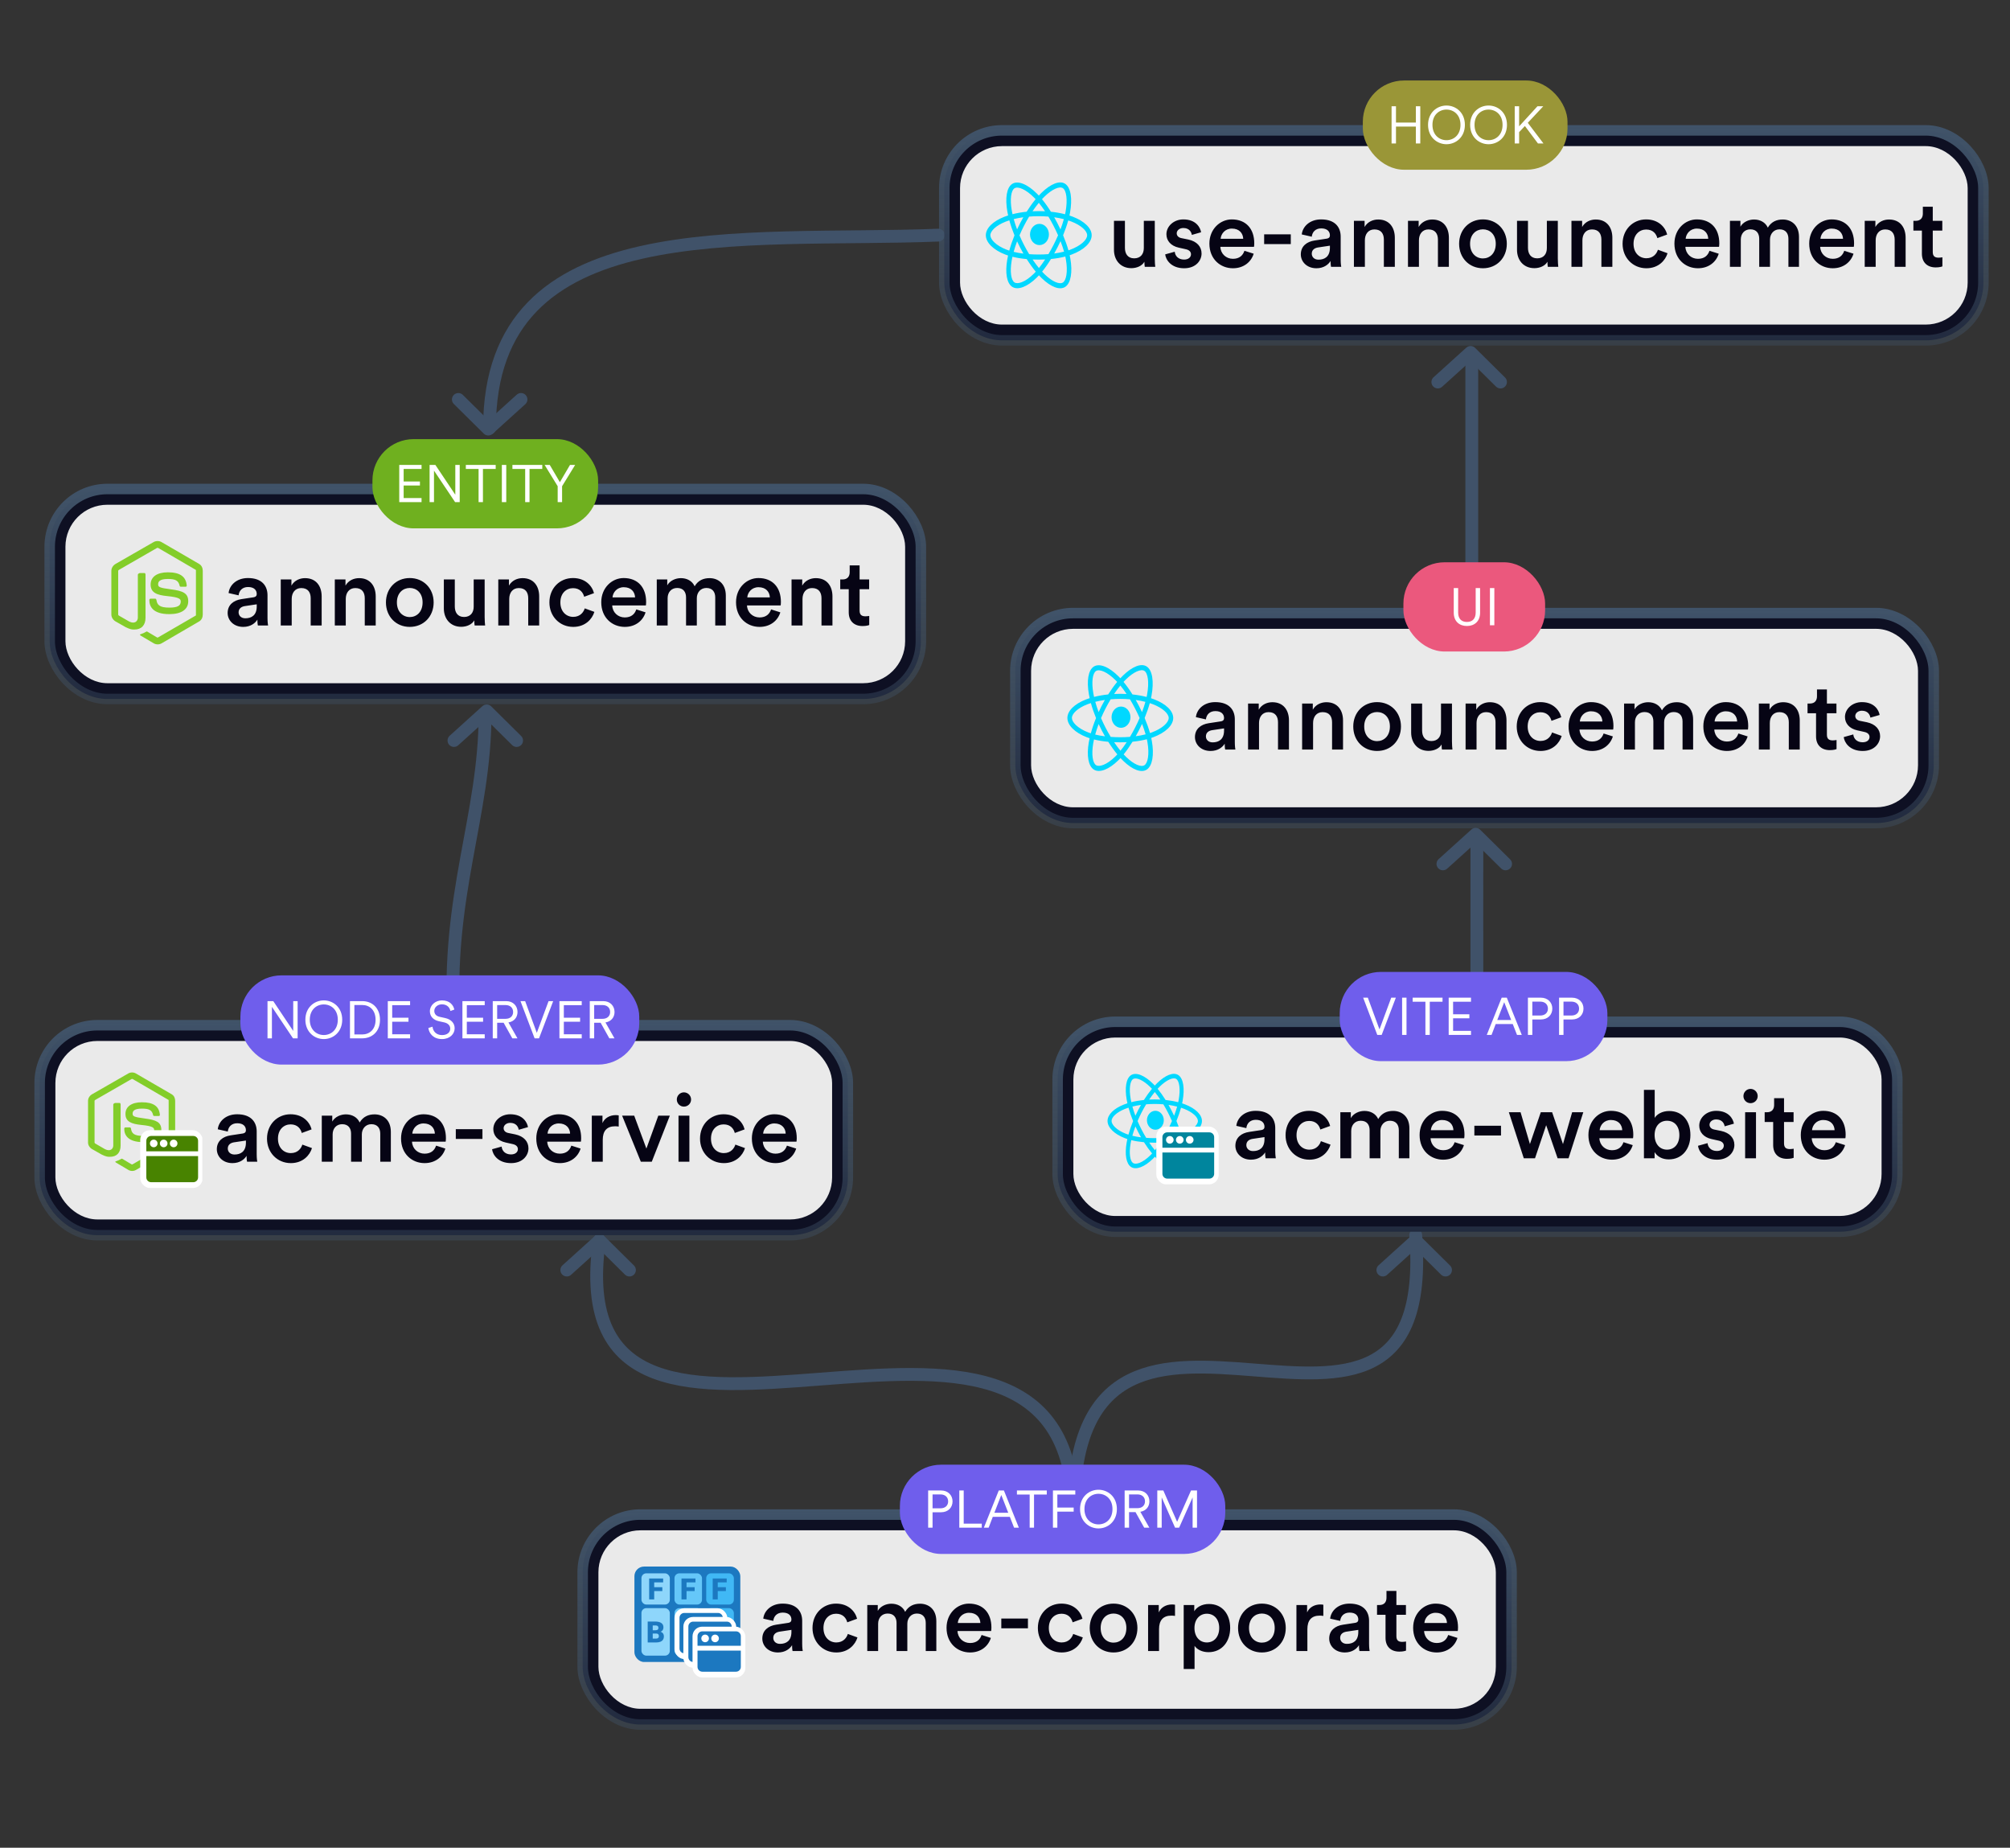 <svg width="383" height="352" viewBox="0 0 383 352" fill="none" xmlns="http://www.w3.org/2000/svg">
<rect x="0" y="0" width="383" height="352" fill="#333333" stroke="none"/>
<path d="M114.208 236.31C105.716 296.215 204.563 229.506 204.562 288.403" stroke="#405269" stroke-width="2.441" stroke-linecap="round"/>
<path d="M269.76 235.29C274.143 292.409 204.562 229.084 204.562 287.982" stroke="#405269" stroke-width="2.441" stroke-linecap="round"/>
<path d="M178.791 44.795C141.652 46.27 93.274 39.888 93.274 81.576" stroke="#405269" stroke-width="2.441" stroke-linecap="round"/>
<path d="M92.427 136.01C92.427 155.502 84.986 170.485 86.498 194.991" stroke="#405269" stroke-width="2.441" stroke-linecap="round"/>
<rect x="111.027" y="288.533" width="177" height="40" rx="11" fill="#0E1023"/>
<rect x="111.027" y="288.533" width="177" height="40" rx="11" stroke="url(#paint0_linear_2209_8127)" stroke-width="2"/>
<rect x="114.027" y="291.533" width="171" height="34" rx="8" fill="#EAEAEA"/>
<g clip-path="url(#clip0_2209_8127)">
<rect x="120.888" y="298.437" width="20.177" height="18.18" rx="1.833" fill="#1C78C0"/>
<rect x="122.226" y="299.729" width="5.406" height="5.945" rx="0.917" fill="#8ED6FB"/>
<rect x="128.523" y="299.729" width="5.24" height="5.945" rx="0.917" fill="#65C7F9"/>
<rect x="134.569" y="299.729" width="5.266" height="5.945" rx="0.917" fill="#40B8F5"/>
<rect x="122.226" y="306.36" width="5.406" height="9.05" rx="0.917" fill="#8ED6FB"/>
<rect x="128.523" y="306.36" width="5.24" height="9.05" rx="0.917" fill="#65C7F9"/>
<rect x="134.569" y="306.36" width="5.266" height="9.05" rx="0.917" fill="#40B8F5"/>
<path d="M136.765 300.709V304.693H135.805V300.709H136.765ZM138.314 302.368V303.106H136.492V302.368H138.314ZM138.47 300.709V301.451H136.492V300.709H138.47Z" fill="#1C78C0"/>
<path d="M137.417 311.203H136.391L136.386 310.573H137.218C137.367 310.573 137.487 310.557 137.576 310.524C137.665 310.49 137.73 310.439 137.77 310.374C137.812 310.308 137.833 310.226 137.833 310.127C137.833 310.014 137.812 309.923 137.77 309.854C137.728 309.785 137.662 309.734 137.571 309.703C137.481 309.671 137.365 309.654 137.223 309.654H136.752V312.897H135.792V308.913H137.223C137.469 308.913 137.689 308.935 137.883 308.981C138.076 309.025 138.24 309.092 138.375 309.183C138.512 309.275 138.616 309.39 138.687 309.528C138.758 309.665 138.794 309.826 138.794 310.013C138.794 310.175 138.759 310.327 138.69 310.47C138.62 310.612 138.505 310.728 138.342 310.817C138.182 310.905 137.962 310.95 137.683 310.954L137.417 311.203ZM137.379 312.897H136.159L136.487 312.158H137.379C137.51 312.158 137.615 312.138 137.694 312.098C137.774 312.056 137.831 312.001 137.866 311.933C137.903 311.864 137.921 311.788 137.921 311.704C137.921 311.601 137.904 311.513 137.869 311.438C137.836 311.363 137.783 311.306 137.71 311.266C137.637 311.224 137.54 311.203 137.417 311.203H136.61L136.616 310.573H137.582L137.806 310.825C138.072 310.814 138.283 310.852 138.438 310.937C138.595 311.023 138.707 311.136 138.775 311.277C138.842 311.417 138.876 311.564 138.876 311.717C138.876 311.978 138.819 312.196 138.706 312.371C138.595 312.546 138.428 312.678 138.205 312.765C137.983 312.853 137.707 312.897 137.379 312.897Z" fill="#1C78C0"/>
<path d="M131.322 311.203H130.296L130.29 310.573H131.122C131.272 310.573 131.391 310.557 131.48 310.524C131.57 310.49 131.635 310.439 131.675 310.374C131.717 310.308 131.738 310.226 131.738 310.127C131.738 310.014 131.717 309.923 131.675 309.854C131.633 309.785 131.566 309.734 131.475 309.703C131.386 309.671 131.27 309.654 131.127 309.654H130.657V312.897H129.696V308.913H131.127C131.374 308.913 131.593 308.935 131.787 308.981C131.98 309.025 132.144 309.092 132.279 309.183C132.416 309.275 132.52 309.39 132.591 309.528C132.662 309.665 132.698 309.826 132.698 310.013C132.698 310.175 132.663 310.327 132.594 310.47C132.525 310.612 132.409 310.728 132.247 310.817C132.086 310.905 131.866 310.95 131.587 310.954L131.322 311.203ZM131.283 312.897H130.063L130.391 312.158H131.283C131.415 312.158 131.52 312.138 131.598 312.098C131.678 312.056 131.736 312.001 131.77 311.933C131.807 311.864 131.825 311.788 131.825 311.704C131.825 311.601 131.808 311.513 131.773 311.438C131.74 311.363 131.687 311.306 131.614 311.266C131.541 311.224 131.444 311.203 131.322 311.203H130.514L130.52 310.573H131.486L131.71 310.825C131.977 310.814 132.187 310.852 132.342 310.937C132.499 311.023 132.611 311.136 132.679 311.277C132.746 311.417 132.78 311.564 132.78 311.717C132.78 311.978 132.724 312.196 132.61 312.371C132.499 312.546 132.332 312.678 132.11 312.765C131.887 312.853 131.612 312.897 131.283 312.897Z" fill="#1C78C0"/>
<path d="M125.042 311.203H124.016L124.01 310.573H124.842C124.992 310.573 125.111 310.557 125.201 310.524C125.29 310.49 125.355 310.439 125.395 310.374C125.437 310.308 125.458 310.226 125.458 310.127C125.458 310.014 125.437 309.923 125.395 309.854C125.353 309.785 125.286 309.734 125.195 309.703C125.106 309.671 124.99 309.654 124.848 309.654H124.377V312.897H123.417V308.913H124.848C125.094 308.913 125.314 308.935 125.507 308.981C125.7 309.025 125.865 309.092 126 309.183C126.136 309.275 126.24 309.39 126.312 309.528C126.383 309.665 126.418 309.826 126.418 310.013C126.418 310.175 126.384 310.327 126.314 310.47C126.245 310.612 126.129 310.728 125.967 310.817C125.806 310.905 125.586 310.95 125.307 310.954L125.042 311.203ZM125.004 312.897H123.783L124.112 312.158H125.004C125.135 312.158 125.24 312.138 125.318 312.098C125.399 312.056 125.456 312.001 125.491 311.933C125.527 311.864 125.545 311.788 125.545 311.704C125.545 311.601 125.528 311.513 125.493 311.438C125.461 311.363 125.408 311.306 125.335 311.266C125.262 311.224 125.164 311.203 125.042 311.203H124.235L124.24 310.573H125.206L125.43 310.825C125.697 310.814 125.907 310.852 126.063 310.937C126.219 311.023 126.332 311.136 126.399 311.277C126.467 311.417 126.5 311.564 126.5 311.717C126.5 311.978 126.444 312.196 126.331 312.371C126.219 312.546 126.053 312.678 125.83 312.765C125.607 312.853 125.332 312.897 125.004 312.897Z" fill="#1C78C0"/>
<path d="M130.816 300.709V304.693H129.855V300.709H130.816ZM132.365 302.368V303.106H130.542V302.368H132.365ZM132.521 300.709V301.451H130.542V300.709H132.521Z" fill="#1C78C0"/>
<path d="M124.656 300.709V304.693H123.695V300.709H124.656ZM126.205 302.368V303.106H124.382V302.368H126.205ZM126.361 300.709V301.451H124.382V300.709H126.361Z" fill="#1C78C0"/>
<rect x="128.523" y="306.384" width="10.068" height="9.672" rx="1.833" fill="white"/>
<path d="M129.475 308.191C129.475 307.684 129.885 307.274 130.391 307.274H136.811C137.317 307.274 137.727 307.684 137.727 308.191V314.045C137.727 314.551 137.317 314.962 136.811 314.962H130.391C129.885 314.962 129.475 314.551 129.475 314.045V308.191Z" fill="#1C78C0"/>
<rect x="130.214" y="308.039" width="10.068" height="9.672" rx="1.833" fill="white"/>
<path d="M131.166 309.846C131.166 309.34 131.576 308.929 132.082 308.929H138.502C139.008 308.929 139.418 309.34 139.418 309.846V315.7C139.418 316.207 139.008 316.617 138.502 316.617H132.082C131.576 316.617 131.166 316.207 131.166 315.7V309.846Z" fill="#1C78C0"/>
<rect x="131.959" y="309.89" width="10.068" height="9.672" rx="1.833" fill="white"/>
<path fill-rule="evenodd" clip-rule="evenodd" d="M133.826 310.78C133.32 310.78 132.91 311.191 132.91 311.697V313.532H141.162V311.697C141.162 311.191 140.752 310.78 140.246 310.78H133.826ZM141.162 314.449H132.91V317.551C132.91 318.058 133.32 318.468 133.826 318.468H140.246C140.752 318.468 141.162 318.058 141.162 317.551V314.449ZM135.085 312.127C135.085 312.527 134.761 312.852 134.36 312.852C133.96 312.852 133.635 312.527 133.635 312.127C133.635 311.726 133.96 311.402 134.36 311.402C134.761 311.402 135.085 311.726 135.085 312.127ZM136.257 312.852C136.657 312.852 136.982 312.527 136.982 312.127C136.982 311.727 136.657 311.402 136.257 311.402C135.856 311.402 135.532 311.727 135.532 312.127C135.532 312.527 135.856 312.852 136.257 312.852Z" fill="#1C78C0"/>
</g>
<path d="M145.258 312.157C145.258 310.591 146.41 309.727 147.904 309.511L150.154 309.169C150.658 309.097 150.802 308.845 150.802 308.539C150.802 307.801 150.298 307.207 149.146 307.207C148.048 307.207 147.436 307.909 147.346 308.791L145.438 308.359C145.6 306.847 146.968 305.497 149.128 305.497C151.828 305.497 152.854 307.027 152.854 308.773V313.129C152.854 313.921 152.944 314.443 152.962 314.533H151.018C151 314.479 150.928 314.119 150.928 313.417C150.514 314.083 149.65 314.803 148.228 314.803C146.392 314.803 145.258 313.543 145.258 312.157ZM148.624 313.165C149.794 313.165 150.802 312.607 150.802 310.897V310.501L148.516 310.843C147.868 310.951 147.346 311.311 147.346 312.031C147.346 312.625 147.796 313.165 148.624 313.165ZM159.32 307.423C158.042 307.423 156.908 308.377 156.908 310.141C156.908 311.905 158.042 312.895 159.356 312.895C160.724 312.895 161.354 311.941 161.552 311.275L163.388 311.941C162.974 313.309 161.66 314.803 159.356 314.803C156.782 314.803 154.82 312.805 154.82 310.141C154.82 307.441 156.782 305.497 159.302 305.497C161.66 305.497 162.956 306.973 163.316 308.377L161.444 309.061C161.246 308.287 160.652 307.423 159.32 307.423ZM167.327 314.533H165.257V305.767H167.255V306.883C167.759 305.983 168.857 305.515 169.847 305.515C170.999 305.515 172.007 306.037 172.475 307.063C173.159 305.911 174.185 305.515 175.319 305.515C176.903 305.515 178.415 306.523 178.415 308.845V314.533H176.399V309.187C176.399 308.161 175.877 307.387 174.707 307.387C173.609 307.387 172.889 308.251 172.889 309.331V314.533H170.837V309.187C170.837 308.179 170.333 307.387 169.145 307.387C168.029 307.387 167.327 308.215 167.327 309.331V314.533ZM182.503 309.187H186.805C186.769 308.161 186.085 307.243 184.645 307.243C183.331 307.243 182.575 308.251 182.503 309.187ZM187.039 311.473L188.803 312.031C188.335 313.561 186.949 314.803 184.843 314.803C182.467 314.803 180.361 313.075 180.361 310.105C180.361 307.333 182.413 305.497 184.627 305.497C187.327 305.497 188.911 307.279 188.911 310.051C188.911 310.393 188.875 310.681 188.857 310.717H182.449C182.503 312.049 183.547 313.003 184.843 313.003C186.103 313.003 186.751 312.337 187.039 311.473ZM195.871 310.195H190.795V308.341H195.871V310.195ZM202.263 307.423C200.985 307.423 199.851 308.377 199.851 310.141C199.851 311.905 200.985 312.895 202.299 312.895C203.667 312.895 204.297 311.941 204.495 311.275L206.331 311.941C205.917 313.309 204.603 314.803 202.299 314.803C199.725 314.803 197.763 312.805 197.763 310.141C197.763 307.441 199.725 305.497 202.245 305.497C204.603 305.497 205.899 306.973 206.259 308.377L204.387 309.061C204.189 308.287 203.595 307.423 202.263 307.423ZM212.178 312.931C213.474 312.931 214.626 311.977 214.626 310.141C214.626 308.323 213.474 307.387 212.178 307.387C210.9 307.387 209.73 308.323 209.73 310.141C209.73 311.959 210.9 312.931 212.178 312.931ZM212.178 305.497C214.806 305.497 216.732 307.459 216.732 310.141C216.732 312.841 214.806 314.803 212.178 314.803C209.568 314.803 207.642 312.841 207.642 310.141C207.642 307.459 209.568 305.497 212.178 305.497ZM223.895 305.713V307.837C223.661 307.801 223.427 307.783 223.211 307.783C221.591 307.783 220.853 308.719 220.853 310.357V314.533H218.765V305.767H220.799V307.171C221.213 306.217 222.185 305.659 223.337 305.659C223.589 305.659 223.805 305.695 223.895 305.713ZM227.62 317.953H225.55V305.767H227.566V306.955C227.998 306.199 229.006 305.569 230.356 305.569C232.948 305.569 234.406 307.549 234.406 310.141C234.406 312.769 232.804 314.749 230.284 314.749C229.024 314.749 228.07 314.209 227.62 313.543V317.953ZM232.318 310.141C232.318 308.503 231.364 307.423 229.96 307.423C228.592 307.423 227.602 308.503 227.602 310.141C227.602 311.815 228.592 312.895 229.96 312.895C231.346 312.895 232.318 311.815 232.318 310.141ZM240.444 312.931C241.74 312.931 242.892 311.977 242.892 310.141C242.892 308.323 241.74 307.387 240.444 307.387C239.166 307.387 237.996 308.323 237.996 310.141C237.996 311.959 239.166 312.931 240.444 312.931ZM240.444 305.497C243.072 305.497 244.998 307.459 244.998 310.141C244.998 312.841 243.072 314.803 240.444 314.803C237.834 314.803 235.908 312.841 235.908 310.141C235.908 307.459 237.834 305.497 240.444 305.497ZM252.16 305.713V307.837C251.926 307.801 251.692 307.783 251.476 307.783C249.856 307.783 249.118 308.719 249.118 310.357V314.533H247.03V305.767H249.064V307.171C249.478 306.217 250.45 305.659 251.602 305.659C251.854 305.659 252.07 305.695 252.16 305.713ZM253.276 312.157C253.276 310.591 254.428 309.727 255.922 309.511L258.172 309.169C258.676 309.097 258.82 308.845 258.82 308.539C258.82 307.801 258.316 307.207 257.164 307.207C256.066 307.207 255.454 307.909 255.364 308.791L253.456 308.359C253.618 306.847 254.986 305.497 257.146 305.497C259.846 305.497 260.872 307.027 260.872 308.773V313.129C260.872 313.921 260.962 314.443 260.98 314.533H259.036C259.018 314.479 258.946 314.119 258.946 313.417C258.532 314.083 257.668 314.803 256.246 314.803C254.41 314.803 253.276 313.543 253.276 312.157ZM256.642 313.165C257.812 313.165 258.82 312.607 258.82 310.897V310.501L256.534 310.843C255.886 310.951 255.364 311.311 255.364 312.031C255.364 312.625 255.814 313.165 256.642 313.165ZM266.079 303.085V305.767H267.897V307.621H266.079V311.689C266.079 312.463 266.421 312.787 267.195 312.787C267.483 312.787 267.825 312.733 267.915 312.715V314.443C267.789 314.497 267.393 314.641 266.637 314.641C265.017 314.641 264.009 313.669 264.009 312.031V307.621H262.389V305.767H262.839C263.775 305.767 264.189 305.173 264.189 304.399V303.085H266.079ZM271.413 309.187H275.715C275.679 308.161 274.995 307.243 273.555 307.243C272.241 307.243 271.485 308.251 271.413 309.187ZM275.949 311.473L277.713 312.031C277.245 313.561 275.859 314.803 273.753 314.803C271.377 314.803 269.271 313.075 269.271 310.105C269.271 307.333 271.323 305.497 273.537 305.497C276.237 305.497 277.821 307.279 277.821 310.051C277.821 310.393 277.785 310.681 277.767 310.717H271.359C271.413 312.049 272.457 313.003 273.753 313.003C275.013 313.003 275.661 312.337 275.949 311.473Z" fill="#060414"/>
<rect x="171.473" y="279.033" width="62" height="17" rx="7.855" fill="#6F5EEC"/>
<path d="M177.696 287.343H179.196C180.106 287.343 180.666 286.813 180.666 286.033C180.666 285.223 180.106 284.693 179.196 284.693H177.696V287.343ZM179.326 288.093H177.696V291.033H176.856V283.943H179.326C180.636 283.943 181.506 284.843 181.506 286.023C181.506 287.213 180.636 288.093 179.326 288.093ZM187.073 291.033H182.793V283.943H183.633V290.263H187.073V291.033ZM193.232 291.033L192.422 288.963H189.172L188.382 291.033H187.472L190.312 283.943H191.292L194.142 291.033H193.232ZM190.792 284.803L189.472 288.193H192.122L190.792 284.803ZM199.461 284.713H197.031V291.033H196.201V284.713H193.771V283.943H199.461V284.713ZM201.475 291.033H200.635V283.943H204.895V284.713H201.475V287.203H204.585V287.973H201.475V291.033ZM206.64 287.483C206.64 289.413 207.94 290.403 209.31 290.403C210.69 290.403 211.98 289.413 211.98 287.483C211.98 285.563 210.69 284.573 209.31 284.573C207.94 284.573 206.64 285.563 206.64 287.483ZM205.8 287.483C205.8 285.113 207.55 283.803 209.31 283.803C211.08 283.803 212.82 285.113 212.82 287.483C212.82 289.853 211.08 291.173 209.31 291.173C207.55 291.173 205.8 289.853 205.8 287.483ZM218.027 291.033L216.367 288.063H215.137V291.033H214.297V283.943H216.877C218.187 283.943 219.017 284.863 219.017 286.013C219.017 287.043 218.357 287.833 217.287 288.003L219.007 291.033H218.027ZM215.137 287.313H216.747C217.607 287.313 218.177 286.803 218.177 286.013C218.177 285.213 217.607 284.693 216.747 284.693H215.137V287.313ZM228.088 291.033H227.248V285.263L224.678 291.033H223.908L221.358 285.263V291.033H220.518V283.943H221.668L224.298 289.913L226.948 283.943H228.088V291.033Z" fill="white"/>
<path d="M281.416 159.479C281.405 184.059 281.416 155.611 281.416 192.882" stroke="#405269" stroke-width="2.441" stroke-linecap="round"/>
<path d="M280.446 68.656L280.446 111.842" stroke="#405269" stroke-width="2.441" stroke-linecap="round"/>
<path d="M285.916 72.778L280.215 67.137L273.975 72.778" stroke="#405269" stroke-width="2.441" stroke-linecap="round" stroke-linejoin="round"/>
<path d="M286.887 164.573L281.185 158.932L274.945 164.573" stroke="#405269" stroke-width="2.441" stroke-linecap="round" stroke-linejoin="round"/>
<path d="M275.442 241.952L269.74 236.31L263.5 241.952" stroke="#405269" stroke-width="2.441" stroke-linecap="round" stroke-linejoin="round"/>
<path d="M119.942 241.952L114.24 236.31L108 241.952" stroke="#405269" stroke-width="2.441" stroke-linecap="round" stroke-linejoin="round"/>
<path d="M98.44 141.072L92.738 135.43L86.498 141.072" stroke="#405269" stroke-width="2.441" stroke-linecap="round" stroke-linejoin="round"/>
<path d="M87.336 76.096L93.038 81.738L99.278 76.096" stroke="#405269" stroke-width="2.441" stroke-linecap="round" stroke-linejoin="round"/>
<rect x="201.529" y="194.654" width="160" height="40" rx="11" fill="#0E1023"/>
<rect x="201.529" y="194.654" width="160" height="40" rx="11" stroke="url(#paint1_linear_2209_8127)" stroke-width="2"/>
<rect x="204.529" y="197.654" width="154" height="34" rx="8" fill="#EAEAEA"/>
<g clip-path="url(#clip1_2209_8127)">
<path fill-rule="evenodd" clip-rule="evenodd" d="M225.829 210.401C225.638 210.328 225.445 210.259 225.25 210.196C225.282 210.049 225.312 209.901 225.339 209.752C225.778 207.36 225.491 205.434 224.512 204.799C223.574 204.191 222.039 204.825 220.489 206.341C220.336 206.491 220.187 206.645 220.041 206.803C219.943 206.698 219.844 206.595 219.743 206.494C218.118 204.873 216.49 204.189 215.512 204.826C214.574 205.436 214.296 207.247 214.691 209.514C214.73 209.738 214.775 209.962 214.824 210.184C214.594 210.257 214.371 210.336 214.158 210.419C212.254 211.165 211.037 212.335 211.037 213.549C211.037 214.802 212.343 216.059 214.327 216.821C214.488 216.882 214.65 216.939 214.813 216.992C214.76 217.231 214.713 217.472 214.672 217.714C214.296 219.941 214.59 221.71 215.525 222.316C216.491 222.942 218.112 222.298 219.69 220.748C219.815 220.625 219.94 220.495 220.066 220.359C220.224 220.53 220.386 220.696 220.552 220.857C222.081 222.336 223.591 222.933 224.525 222.325C225.49 221.698 225.804 219.798 225.397 217.486C225.366 217.31 225.33 217.129 225.289 216.946C225.403 216.908 225.514 216.869 225.623 216.828C227.686 216.06 229.028 214.818 229.028 213.549C229.028 212.331 227.772 211.153 225.829 210.401ZM225.382 216.008C225.283 216.045 225.182 216.08 225.08 216.114C224.852 215.304 224.545 214.443 224.169 213.553C224.527 212.684 224.823 211.833 225.044 211.028C225.228 211.088 225.407 211.152 225.579 211.218C227.244 211.862 228.259 212.815 228.259 213.548C228.259 214.33 227.163 215.345 225.382 216.008H225.382ZM224.643 217.654C224.823 218.676 224.849 219.6 224.729 220.323C224.622 220.972 224.407 221.405 224.14 221.578C223.573 221.947 222.361 221.467 221.053 220.203C220.903 220.058 220.752 219.903 220.601 219.739C221.108 219.116 221.614 218.391 222.109 217.587C222.979 217.5 223.8 217.358 224.545 217.165C224.582 217.331 224.615 217.494 224.643 217.654ZM217.171 221.514C216.617 221.734 216.175 221.74 215.909 221.567C215.341 221.2 215.105 219.779 215.427 217.875C215.465 217.65 215.509 217.426 215.559 217.203C216.295 217.387 217.111 217.518 217.983 217.598C218.481 218.385 219.002 219.109 219.527 219.742C219.416 219.864 219.301 219.982 219.184 220.097C218.486 220.783 217.787 221.269 217.171 221.514H217.171ZM214.575 216.003C213.698 215.666 212.974 215.228 212.477 214.751C212.031 214.321 211.806 213.895 211.806 213.548C211.806 212.812 212.782 211.873 214.411 211.235C214.616 211.155 214.822 211.082 215.03 211.016C215.256 211.839 215.551 212.699 215.907 213.57C215.546 214.453 215.247 215.327 215.02 216.16C214.87 216.112 214.722 216.06 214.575 216.003ZM215.445 209.348C215.107 207.406 215.332 205.941 215.897 205.573C216.499 205.182 217.83 205.74 219.232 207.14C219.322 207.229 219.412 207.323 219.502 207.42C218.98 208.051 218.463 208.769 217.97 209.552C217.124 209.64 216.314 209.781 215.569 209.971C215.523 209.764 215.482 209.557 215.445 209.348V209.348ZM223.206 211.502C223.03 211.16 222.847 210.823 222.659 210.491C223.233 210.572 223.783 210.68 224.299 210.813C224.144 211.371 223.951 211.955 223.723 212.554C223.557 212.199 223.384 211.849 223.206 211.502ZM220.041 208.037C220.396 208.469 220.751 208.951 221.1 209.474C220.391 209.436 219.682 209.436 218.973 209.473C219.323 208.955 219.681 208.474 220.041 208.037ZM216.856 211.508C216.68 211.852 216.51 212.2 216.348 212.553C216.124 211.957 215.933 211.37 215.777 210.804C216.29 210.675 216.837 210.569 217.408 210.489C217.217 210.824 217.033 211.163 216.856 211.508ZM217.424 216.67C216.835 216.596 216.279 216.496 215.766 216.37C215.925 215.794 216.121 215.194 216.349 214.585C216.512 214.938 216.682 215.287 216.859 215.631C217.04 215.982 217.228 216.329 217.424 216.67ZM220.062 219.121C219.698 218.679 219.335 218.19 218.98 217.665C219.324 217.68 219.676 217.688 220.032 217.688C220.399 217.688 220.762 217.678 221.118 217.661C220.768 218.196 220.414 218.685 220.062 219.121ZM223.731 214.554C223.971 215.17 224.174 215.766 224.335 216.333C223.813 216.466 223.25 216.574 222.656 216.654C222.847 216.315 223.031 215.972 223.209 215.625C223.39 215.273 223.564 214.915 223.731 214.554ZM222.543 215.194C222.271 215.726 221.983 216.248 221.68 216.759C221.146 216.802 220.595 216.824 220.032 216.824C219.473 216.824 218.928 216.804 218.404 216.766C218.093 216.256 217.8 215.733 217.524 215.199C217.25 214.667 216.994 214.123 216.757 213.569C216.994 213.015 217.249 212.472 217.522 211.939V211.939C217.795 211.407 218.086 210.886 218.394 210.378C218.929 210.333 219.478 210.309 220.033 210.309C220.59 210.309 221.139 210.333 221.674 210.379C221.979 210.886 222.268 211.405 222.541 211.935C222.815 212.466 223.073 213.007 223.316 213.557C223.076 214.113 222.818 214.659 222.543 215.194H222.543ZM224.129 205.547C224.731 205.938 224.965 207.513 224.587 209.578C224.562 209.712 224.535 209.846 224.506 209.98C223.759 209.786 222.949 209.642 222.1 209.553C221.606 208.762 221.094 208.042 220.58 207.42C220.714 207.274 220.852 207.131 220.993 206.993C222.322 205.694 223.563 205.181 224.129 205.547ZM221.759 213.416C221.759 212.419 221.04 211.61 220.153 211.61C219.266 211.61 218.546 212.419 218.546 213.416C218.546 214.413 219.266 215.221 220.153 215.221C221.04 215.221 221.759 214.413 221.759 213.416Z" fill="#00D8FF"/>
<rect x="220.334" y="214.625" width="11.887" height="11" rx="1.833" fill="white"/>
<path fill-rule="evenodd" clip-rule="evenodd" d="M221.494 216.635C221.494 216.129 221.904 215.719 222.41 215.719H230.44C230.946 215.719 231.356 216.129 231.356 216.635V218.643H221.494V216.635ZM221.494 219.56H231.356V223.614C231.356 224.121 230.946 224.531 230.44 224.531H222.41C221.904 224.531 221.494 224.121 221.494 223.614V219.56ZM222.907 217.871C223.307 217.871 223.632 217.546 223.632 217.146C223.632 216.745 223.307 216.421 222.907 216.421C222.507 216.421 222.182 216.745 222.182 217.146C222.182 217.546 222.507 217.871 222.907 217.871ZM225.529 217.146C225.529 217.546 225.204 217.871 224.804 217.871C224.403 217.871 224.079 217.546 224.079 217.146C224.079 216.745 224.403 216.421 224.804 216.421C225.204 216.421 225.529 216.745 225.529 217.146ZM226.7 217.871C227.101 217.871 227.426 217.546 227.426 217.146C227.426 216.745 227.101 216.421 226.7 216.421C226.3 216.421 225.975 216.745 225.975 217.146C225.975 217.546 226.3 217.871 226.7 217.871Z" fill="#00859D"/>
</g>
<path d="M235.399 218.278C235.399 216.712 236.551 215.848 238.045 215.632L240.295 215.29C240.799 215.218 240.943 214.966 240.943 214.66C240.943 213.922 240.439 213.328 239.287 213.328C238.189 213.328 237.577 214.03 237.487 214.912L235.579 214.48C235.741 212.968 237.109 211.618 239.269 211.618C241.969 211.618 242.995 213.148 242.995 214.894V219.25C242.995 220.042 243.085 220.564 243.103 220.654H241.159C241.141 220.6 241.069 220.24 241.069 219.538C240.655 220.204 239.791 220.924 238.369 220.924C236.533 220.924 235.399 219.664 235.399 218.278ZM238.765 219.286C239.935 219.286 240.943 218.728 240.943 217.018V216.622L238.657 216.964C238.009 217.072 237.487 217.432 237.487 218.152C237.487 218.746 237.937 219.286 238.765 219.286ZM249.461 213.544C248.183 213.544 247.049 214.498 247.049 216.262C247.049 218.026 248.183 219.016 249.497 219.016C250.865 219.016 251.495 218.062 251.693 217.396L253.529 218.062C253.115 219.43 251.801 220.924 249.497 220.924C246.923 220.924 244.961 218.926 244.961 216.262C244.961 213.562 246.923 211.618 249.443 211.618C251.801 211.618 253.097 213.094 253.457 214.498L251.585 215.182C251.387 214.408 250.793 213.544 249.461 213.544ZM257.468 220.654H255.398V211.888H257.396V213.004C257.9 212.104 258.998 211.636 259.988 211.636C261.14 211.636 262.148 212.158 262.616 213.184C263.3 212.032 264.326 211.636 265.46 211.636C267.044 211.636 268.556 212.644 268.556 214.966V220.654H266.54V215.308C266.54 214.282 266.018 213.508 264.848 213.508C263.75 213.508 263.03 214.372 263.03 215.452V220.654H260.978V215.308C260.978 214.3 260.474 213.508 259.286 213.508C258.17 213.508 257.468 214.336 257.468 215.452V220.654ZM272.644 215.308H276.946C276.91 214.282 276.226 213.364 274.786 213.364C273.472 213.364 272.716 214.372 272.644 215.308ZM277.18 217.594L278.944 218.152C278.476 219.682 277.09 220.924 274.984 220.924C272.608 220.924 270.502 219.196 270.502 216.226C270.502 213.454 272.554 211.618 274.768 211.618C277.468 211.618 279.052 213.4 279.052 216.172C279.052 216.514 279.016 216.802 278.998 216.838H272.59C272.644 218.17 273.688 219.124 274.984 219.124C276.244 219.124 276.892 218.458 277.18 217.594ZM286.011 216.316H280.935V214.462H286.011V216.316ZM293.592 211.888H295.752L297.822 217.954L299.568 211.888H301.692L298.884 220.654H296.796L294.618 214.354L292.494 220.654H290.352L287.508 211.888H289.74L291.522 217.954L293.592 211.888ZM304.812 215.308H309.114C309.078 214.282 308.394 213.364 306.954 213.364C305.64 213.364 304.884 214.372 304.812 215.308ZM309.348 217.594L311.112 218.152C310.644 219.682 309.258 220.924 307.152 220.924C304.776 220.924 302.67 219.196 302.67 216.226C302.67 213.454 304.722 211.618 306.936 211.618C309.636 211.618 311.22 213.4 311.22 216.172C311.22 216.514 311.184 216.802 311.166 216.838H304.758C304.812 218.17 305.856 219.124 307.152 219.124C308.412 219.124 309.06 218.458 309.348 217.594ZM315.281 220.654H313.247V207.622H315.299V212.968C315.695 212.284 316.703 211.654 318.053 211.654C320.681 211.654 322.103 213.652 322.103 216.226C322.103 218.872 320.537 220.87 317.981 220.87C316.739 220.87 315.785 220.33 315.281 219.484V220.654ZM319.997 216.244C319.997 214.498 319.025 213.508 317.639 213.508C316.307 213.508 315.281 214.498 315.281 216.244C315.281 217.972 316.307 219.016 317.639 219.016C319.007 219.016 319.997 217.972 319.997 216.244ZM323.551 218.278L325.369 217.774C325.441 218.566 326.035 219.268 327.151 219.268C328.015 219.268 328.465 218.8 328.465 218.26C328.465 217.792 328.141 217.432 327.439 217.288L326.143 217C324.595 216.658 323.785 215.65 323.785 214.444C323.785 212.914 325.189 211.618 327.007 211.618C329.455 211.618 330.247 213.202 330.391 214.066L328.627 214.57C328.555 214.066 328.177 213.256 327.007 213.256C326.269 213.256 325.747 213.724 325.747 214.264C325.747 214.732 326.089 215.074 326.629 215.182L327.961 215.452C329.617 215.812 330.481 216.82 330.481 218.116C330.481 219.448 329.401 220.924 327.169 220.924C324.631 220.924 323.659 219.268 323.551 218.278ZM334.6 220.654H332.53V211.888H334.6V220.654ZM332.206 208.81C332.206 208.054 332.818 207.442 333.556 207.442C334.312 207.442 334.924 208.054 334.924 208.81C334.924 209.566 334.312 210.16 333.556 210.16C332.818 210.16 332.206 209.566 332.206 208.81ZM339.943 209.206V211.888H341.761V213.742H339.943V217.81C339.943 218.584 340.285 218.908 341.059 218.908C341.347 218.908 341.689 218.854 341.779 218.836V220.564C341.653 220.618 341.257 220.762 340.501 220.762C338.881 220.762 337.873 219.79 337.873 218.152V213.742H336.253V211.888H336.703C337.639 211.888 338.053 211.294 338.053 210.52V209.206H339.943ZM345.276 215.308H349.578C349.542 214.282 348.858 213.364 347.418 213.364C346.104 213.364 345.348 214.372 345.276 215.308ZM349.812 217.594L351.576 218.152C351.108 219.682 349.722 220.924 347.616 220.924C345.24 220.924 343.134 219.196 343.134 216.226C343.134 213.454 345.186 211.618 347.4 211.618C350.1 211.618 351.684 213.4 351.684 216.172C351.684 216.514 351.648 216.802 351.63 216.838H345.222C345.276 218.17 346.32 219.124 347.616 219.124C348.876 219.124 349.524 218.458 349.812 217.594Z" fill="#060414"/>
<rect x="255.281" y="185.154" width="51" height="17" rx="7.855" fill="#6F5EEC"/>
<path d="M262.856 196.104L265.096 190.064H265.976L263.276 197.154H262.436L259.746 190.064H260.636L262.856 196.104ZM268.007 197.154H267.167V190.064H268.007V197.154ZM274.869 190.834H272.439V197.154H271.609V190.834H269.179V190.064H274.869V190.834ZM280.293 197.154H276.043V190.064H280.293V190.834H276.883V193.224H279.983V193.994H276.883V196.384H280.293V197.154ZM289.061 197.154L288.251 195.084H285.001L284.211 197.154H283.301L286.141 190.064H287.121L289.971 197.154H289.061ZM286.621 190.924L285.301 194.314H287.951L286.621 190.924ZM291.981 193.464H293.481C294.391 193.464 294.951 192.934 294.951 192.154C294.951 191.344 294.391 190.814 293.481 190.814H291.981V193.464ZM293.611 194.214H291.981V197.154H291.141V190.064H293.611C294.921 190.064 295.791 190.964 295.791 192.144C295.791 193.334 294.921 194.214 293.611 194.214ZM297.919 193.464H299.419C300.329 193.464 300.889 192.934 300.889 192.154C300.889 191.344 300.329 190.814 299.419 190.814H297.919V193.464ZM299.549 194.214H297.919V197.154H297.079V190.064H299.549C300.859 190.064 301.729 190.964 301.729 192.144C301.729 193.334 300.859 194.214 299.549 194.214Z" fill="white"/>
<rect x="9.469" y="93.156" width="166" height="40" rx="11" fill="#0E1023"/>
<rect x="9.469" y="93.156" width="166" height="40" rx="11" stroke="url(#paint2_linear_2209_8127)" stroke-width="2"/>
<rect x="12.469" y="96.156" width="160" height="34" rx="8" fill="#EAEAEA"/>
<path d="M37.947 107.434L30.77 103.266C30.317 103.009 29.728 103.009 29.271 103.266L22.017 107.434C21.55 107.703 21.219 108.208 21.219 108.748V117.073C21.219 117.613 21.558 118.118 22.026 118.388L23.942 119.477C24.858 119.928 25.182 119.928 25.599 119.928C26.955 119.928 27.73 119.108 27.73 117.677V109.459C27.73 109.343 27.67 109.17 27.556 109.17H26.64C26.525 109.17 26.265 109.343 26.265 109.459V117.677C26.265 118.311 25.692 118.943 24.62 118.407L22.639 117.265C22.57 117.228 22.521 117.152 22.521 117.073V108.748C22.521 108.67 22.612 108.591 22.681 108.551L29.912 104.39C29.98 104.352 30.079 104.352 30.146 104.39L37.289 108.55C37.358 108.591 37.334 108.667 37.334 108.748V117.073C37.334 117.152 37.363 117.229 37.296 117.268L30.12 121.431C30.058 121.468 29.982 121.468 29.915 121.431L28.074 120.332C28.019 120.3 27.953 120.288 27.899 120.318C27.387 120.608 27.293 120.647 26.813 120.814C26.694 120.855 26.52 120.926 26.879 121.128L29.288 122.552C29.518 122.685 29.779 122.755 30.044 122.755C30.312 122.755 30.573 122.686 30.804 122.552L37.947 118.388C38.414 118.116 38.636 117.613 38.636 117.073V108.748C38.636 108.208 38.414 107.704 37.947 107.434ZM32.273 115.754C30.364 115.754 29.944 115.227 29.804 114.278C29.788 114.176 29.701 114.053 29.597 114.053H28.664C28.549 114.053 28.456 114.193 28.456 114.308C28.456 115.524 29.116 116.996 32.273 116.996C34.559 116.996 35.869 116.108 35.869 114.537C35.869 112.979 34.816 112.57 32.6 112.276C30.36 111.98 30.132 111.831 30.132 111.306C30.132 110.873 30.325 110.296 31.984 110.296C33.466 110.296 34.012 110.614 34.237 111.613C34.256 111.707 34.342 111.775 34.438 111.775H35.375C35.433 111.775 35.488 111.751 35.528 111.71C35.567 111.666 35.588 111.61 35.583 111.551C35.438 109.831 34.295 109.029 31.983 109.029C29.927 109.029 28.701 109.897 28.701 111.353C28.701 112.931 29.921 113.367 31.895 113.563C34.256 113.794 34.44 114.139 34.44 114.603C34.44 115.41 33.792 115.754 32.273 115.754Z" fill="#83CD29"/>
<path d="M43.377 116.78C43.377 115.214 44.529 114.35 46.023 114.134L48.273 113.792C48.777 113.72 48.921 113.468 48.921 113.162C48.921 112.424 48.417 111.83 47.265 111.83C46.167 111.83 45.555 112.532 45.465 113.414L43.557 112.982C43.719 111.47 45.087 110.12 47.247 110.12C49.947 110.12 50.973 111.65 50.973 113.396V117.752C50.973 118.544 51.063 119.066 51.081 119.156H49.137C49.119 119.102 49.047 118.742 49.047 118.04C48.633 118.706 47.769 119.426 46.347 119.426C44.511 119.426 43.377 118.166 43.377 116.78ZM46.743 117.788C47.913 117.788 48.921 117.23 48.921 115.52V115.124L46.635 115.466C45.987 115.574 45.465 115.934 45.465 116.654C45.465 117.248 45.915 117.788 46.743 117.788ZM55.585 114.098V119.156H53.497V110.39H55.531V111.56C56.107 110.552 57.151 110.138 58.123 110.138C60.265 110.138 61.291 111.686 61.291 113.612V119.156H59.203V113.972C59.203 112.892 58.717 112.028 57.403 112.028C56.215 112.028 55.585 112.946 55.585 114.098ZM65.885 114.098V119.156H63.797V110.39H65.832V111.56C66.407 110.552 67.451 110.138 68.424 110.138C70.566 110.138 71.591 111.686 71.591 113.612V119.156H69.504V113.972C69.504 112.892 69.017 112.028 67.704 112.028C66.516 112.028 65.885 112.946 65.885 114.098ZM78.076 117.554C79.372 117.554 80.524 116.6 80.524 114.764C80.524 112.946 79.372 112.01 78.076 112.01C76.798 112.01 75.628 112.946 75.628 114.764C75.628 116.582 76.798 117.554 78.076 117.554ZM78.076 110.12C80.704 110.12 82.63 112.082 82.63 114.764C82.63 117.464 80.704 119.426 78.076 119.426C75.466 119.426 73.54 117.464 73.54 114.764C73.54 112.082 75.466 110.12 78.076 110.12ZM90.369 118.184C89.937 118.976 88.911 119.408 87.885 119.408C85.797 119.408 84.573 117.86 84.573 115.916V110.39H86.661V115.538C86.661 116.618 87.165 117.536 88.425 117.536C89.631 117.536 90.261 116.726 90.261 115.574V110.39H92.349V117.554C92.349 118.274 92.403 118.832 92.439 119.156H90.441C90.405 118.958 90.369 118.544 90.369 118.184ZM97.034 114.098V119.156H94.946V110.39H96.98V111.56C97.556 110.552 98.6 110.138 99.572 110.138C101.714 110.138 102.74 111.686 102.74 113.612V119.156H100.652V113.972C100.652 112.892 100.166 112.028 98.852 112.028C97.664 112.028 97.034 112.946 97.034 114.098ZM109.189 112.046C107.911 112.046 106.777 113 106.777 114.764C106.777 116.528 107.911 117.518 109.225 117.518C110.593 117.518 111.223 116.564 111.421 115.898L113.257 116.564C112.843 117.932 111.529 119.426 109.225 119.426C106.651 119.426 104.689 117.428 104.689 114.764C104.689 112.064 106.651 110.12 109.171 110.12C111.529 110.12 112.825 111.596 113.185 113L111.313 113.684C111.115 112.91 110.521 112.046 109.189 112.046ZM116.71 113.81H121.012C120.976 112.784 120.292 111.866 118.852 111.866C117.538 111.866 116.782 112.874 116.71 113.81ZM121.246 116.096L123.01 116.654C122.542 118.184 121.156 119.426 119.05 119.426C116.674 119.426 114.568 117.698 114.568 114.728C114.568 111.956 116.62 110.12 118.834 110.12C121.534 110.12 123.118 111.902 123.118 114.674C123.118 115.016 123.082 115.304 123.064 115.34H116.656C116.71 116.672 117.754 117.626 119.05 117.626C120.31 117.626 120.958 116.96 121.246 116.096ZM127.215 119.156H125.145V110.39H127.143V111.506C127.647 110.606 128.745 110.138 129.735 110.138C130.887 110.138 131.895 110.66 132.363 111.686C133.047 110.534 134.073 110.138 135.207 110.138C136.791 110.138 138.303 111.146 138.303 113.468V119.156H136.287V113.81C136.287 112.784 135.765 112.01 134.595 112.01C133.497 112.01 132.777 112.874 132.777 113.954V119.156H130.725V113.81C130.725 112.802 130.221 112.01 129.033 112.01C127.917 112.01 127.215 112.838 127.215 113.954V119.156ZM142.391 113.81H146.693C146.657 112.784 145.973 111.866 144.533 111.866C143.219 111.866 142.463 112.874 142.391 113.81ZM146.927 116.096L148.691 116.654C148.223 118.184 146.837 119.426 144.731 119.426C142.355 119.426 140.249 117.698 140.249 114.728C140.249 111.956 142.301 110.12 144.515 110.12C147.215 110.12 148.799 111.902 148.799 114.674C148.799 115.016 148.763 115.304 148.745 115.34H142.337C142.391 116.672 143.435 117.626 144.731 117.626C145.991 117.626 146.639 116.96 146.927 116.096ZM152.915 114.098V119.156H150.827V110.39H152.861V111.56C153.437 110.552 154.481 110.138 155.453 110.138C157.595 110.138 158.621 111.686 158.621 113.612V119.156H156.533V113.972C156.533 112.892 156.047 112.028 154.733 112.028C153.545 112.028 152.915 112.946 152.915 114.098ZM163.794 107.708V110.39H165.612V112.244H163.794V116.312C163.794 117.086 164.136 117.41 164.91 117.41C165.198 117.41 165.54 117.356 165.63 117.338V119.066C165.504 119.12 165.108 119.264 164.352 119.264C162.732 119.264 161.724 118.292 161.724 116.654V112.244H160.104V110.39H160.554C161.49 110.39 161.904 109.796 161.904 109.022V107.708H163.794Z" fill="#060414"/>
<rect x="70.969" y="83.656" width="43" height="17" rx="7.855" fill="#6FB01F"/>
<path d="M80.326 95.656H76.076V88.566H80.326V89.336H76.916V91.726H80.016V92.496H76.916V94.886H80.326V95.656ZM87.597 95.656H86.717L82.697 89.656V95.656H81.857V88.566H82.957L86.757 94.246V88.566H87.597V95.656ZM94.453 89.336H92.023V95.656H91.193V89.336H88.763V88.566H94.453V89.336ZM96.467 95.656H95.627V88.566H96.467V95.656ZM103.33 89.336H100.9V95.656H100.07V89.336H97.64V88.566H103.33V89.336ZM106.264 92.626L103.774 88.566H104.754L106.684 91.856L108.614 88.566H109.594L107.104 92.626V95.656H106.264V92.626Z" fill="white"/>
<rect x="193.471" y="116.794" width="175" height="40" rx="11" fill="#0E1023"/>
<rect x="193.471" y="116.794" width="175" height="40" rx="11" stroke="url(#paint3_linear_2209_8127)" stroke-width="2"/>
<rect x="196.471" y="119.794" width="169" height="34" rx="8" fill="#EAEAEA"/>
<path fill-rule="evenodd" clip-rule="evenodd" d="M219.969 133.247C219.754 133.164 219.538 133.088 219.32 133.017C219.356 132.852 219.389 132.686 219.42 132.519C219.911 129.838 219.59 127.678 218.493 126.967C217.441 126.285 215.72 126.996 213.983 128.696C213.811 128.864 213.644 129.037 213.48 129.214C213.371 129.096 213.26 128.98 213.146 128.867C211.325 127.05 209.5 126.284 208.404 126.997C207.353 127.681 207.041 129.711 207.484 132.252C207.528 132.504 207.577 132.754 207.633 133.003C207.374 133.085 207.125 133.173 206.886 133.267C204.751 134.103 203.388 135.415 203.388 136.775C203.388 138.18 204.851 139.589 207.075 140.443C207.256 140.512 207.438 140.576 207.621 140.634C207.561 140.903 207.508 141.172 207.462 141.444C207.04 143.941 207.37 145.923 208.418 146.603C209.501 147.304 211.318 146.583 213.087 144.845C213.227 144.707 213.368 144.561 213.508 144.409C213.685 144.601 213.867 144.787 214.053 144.968C215.767 146.625 217.46 147.295 218.507 146.613C219.589 145.91 219.941 143.78 219.484 141.189C219.449 140.991 219.409 140.789 219.363 140.583C219.491 140.54 219.616 140.497 219.738 140.451C222.05 139.59 223.554 138.198 223.554 136.775C223.554 135.41 222.147 134.09 219.969 133.247ZM219.467 139.532C219.357 139.573 219.244 139.613 219.129 139.651C218.873 138.743 218.529 137.777 218.107 136.78C218.51 135.806 218.841 134.852 219.089 133.95C219.295 134.017 219.495 134.088 219.688 134.163C221.555 134.885 222.693 135.952 222.693 136.775C222.693 137.651 221.463 138.789 219.467 139.532H219.467ZM218.639 141.377C218.841 142.522 218.87 143.558 218.736 144.368C218.616 145.096 218.374 145.581 218.076 145.775C217.44 146.189 216.081 145.651 214.615 144.234C214.447 144.071 214.278 143.898 214.108 143.714C214.676 143.015 215.244 142.203 215.799 141.302C216.774 141.204 217.695 141.045 218.53 140.828C218.571 141.015 218.608 141.198 218.639 141.377ZM210.263 145.704C209.642 145.95 209.147 145.957 208.849 145.764C208.212 145.351 207.948 143.759 208.309 141.624C208.352 141.372 208.401 141.121 208.456 140.872C209.282 141.077 210.196 141.225 211.174 141.314C211.732 142.196 212.316 143.007 212.905 143.718C212.78 143.854 212.651 143.986 212.521 144.115C211.738 144.884 210.954 145.43 210.263 145.704H210.263ZM207.354 139.527C206.371 139.149 205.559 138.658 205.002 138.122C204.502 137.641 204.249 137.163 204.249 136.775C204.249 135.95 205.344 134.897 207.17 134.181C207.399 134.092 207.631 134.01 207.864 133.936C208.116 134.858 208.447 135.823 208.847 136.798C208.442 137.788 208.107 138.768 207.852 139.702C207.685 139.648 207.519 139.59 207.354 139.527ZM208.329 132.066C207.95 129.889 208.202 128.247 208.835 127.835C209.51 127.396 211.002 128.022 212.574 129.591C212.675 129.691 212.776 129.796 212.877 129.905C212.291 130.612 211.712 131.417 211.159 132.294C210.21 132.393 209.302 132.552 208.468 132.765C208.416 132.533 208.37 132.3 208.329 132.066V132.066ZM217.028 134.481C216.831 134.098 216.626 133.72 216.415 133.347C217.058 133.438 217.675 133.56 218.254 133.708C218.08 134.334 217.863 134.989 217.608 135.66C217.422 135.263 217.228 134.869 217.028 134.481ZM213.481 130.597C213.878 131.081 214.276 131.621 214.667 132.207C213.873 132.165 213.078 132.165 212.284 132.207C212.676 131.626 213.077 131.086 213.481 130.597ZM209.91 134.487C209.713 134.873 209.523 135.264 209.341 135.659C209.09 134.991 208.876 134.333 208.7 133.698C209.276 133.553 209.889 133.435 210.529 133.345C210.315 133.72 210.109 134.101 209.91 134.487ZM210.547 140.274C209.887 140.191 209.264 140.078 208.689 139.938C208.867 139.291 209.086 138.62 209.342 137.937C209.525 138.333 209.715 138.724 209.914 139.109C210.117 139.503 210.328 139.891 210.547 140.274ZM213.504 143.021C213.096 142.526 212.689 141.978 212.291 141.389C212.677 141.406 213.071 141.415 213.471 141.415C213.882 141.415 214.288 141.404 214.688 141.384C214.296 141.984 213.899 142.533 213.504 143.021ZM217.616 137.902C217.886 138.592 218.113 139.26 218.294 139.896C217.709 140.046 217.078 140.166 216.412 140.256C216.626 139.876 216.832 139.492 217.032 139.103C217.234 138.707 217.429 138.307 217.616 137.902ZM216.285 138.619C215.98 139.216 215.657 139.801 215.318 140.374C214.719 140.422 214.101 140.446 213.471 140.446C212.844 140.446 212.233 140.424 211.645 140.382C211.297 139.81 210.968 139.224 210.66 138.624C210.352 138.028 210.065 137.419 209.799 136.798C210.065 136.177 210.351 135.568 210.657 134.971V134.971C210.963 134.374 211.289 133.79 211.635 133.221C212.235 133.17 212.849 133.144 213.471 133.144C214.096 133.144 214.711 133.171 215.311 133.222C215.653 133.79 215.977 134.372 216.282 134.966C216.59 135.561 216.88 136.168 217.152 136.784C216.883 137.407 216.593 138.019 216.285 138.619H216.285ZM218.062 127.806C218.738 128.244 219 130.009 218.576 132.324C218.548 132.475 218.518 132.625 218.485 132.775C217.649 132.558 216.74 132.396 215.789 132.296C215.235 131.409 214.661 130.603 214.084 129.905C214.235 129.741 214.39 129.581 214.548 129.426C216.037 127.97 217.428 127.395 218.062 127.806ZM215.407 136.626C215.407 135.508 214.6 134.602 213.606 134.602C212.611 134.602 211.805 135.508 211.805 136.626C211.805 137.744 212.611 138.65 213.606 138.65C214.6 138.65 215.407 137.744 215.407 136.626Z" fill="#00D8FF"/>
<path d="M227.695 140.418C227.695 138.852 228.847 137.988 230.341 137.772L232.591 137.43C233.095 137.358 233.239 137.106 233.239 136.8C233.239 136.062 232.735 135.468 231.583 135.468C230.485 135.468 229.873 136.17 229.783 137.052L227.875 136.62C228.037 135.108 229.405 133.758 231.565 133.758C234.265 133.758 235.291 135.288 235.291 137.034V141.39C235.291 142.182 235.381 142.704 235.399 142.794H233.455C233.437 142.74 233.365 142.38 233.365 141.678C232.951 142.344 232.087 143.064 230.665 143.064C228.829 143.064 227.695 141.804 227.695 140.418ZM231.061 141.426C232.231 141.426 233.239 140.868 233.239 139.158V138.762L230.953 139.104C230.305 139.212 229.783 139.572 229.783 140.292C229.783 140.886 230.233 141.426 231.061 141.426ZM239.903 137.736V142.794H237.815V134.028H239.849V135.198C240.425 134.19 241.469 133.776 242.441 133.776C244.583 133.776 245.609 135.324 245.609 137.25V142.794H243.521V137.61C243.521 136.53 243.035 135.666 241.721 135.666C240.533 135.666 239.903 136.584 239.903 137.736ZM250.204 137.736V142.794H248.116V134.028H250.15V135.198C250.726 134.19 251.77 133.776 252.742 133.776C254.884 133.776 255.91 135.324 255.91 137.25V142.794H253.822V137.61C253.822 136.53 253.336 135.666 252.022 135.666C250.834 135.666 250.204 136.584 250.204 137.736ZM262.395 141.192C263.691 141.192 264.843 140.238 264.843 138.402C264.843 136.584 263.691 135.648 262.395 135.648C261.117 135.648 259.947 136.584 259.947 138.402C259.947 140.22 261.117 141.192 262.395 141.192ZM262.395 133.758C265.023 133.758 266.949 135.72 266.949 138.402C266.949 141.102 265.023 143.064 262.395 143.064C259.785 143.064 257.859 141.102 257.859 138.402C257.859 135.72 259.785 133.758 262.395 133.758ZM274.687 141.822C274.255 142.614 273.229 143.046 272.203 143.046C270.115 143.046 268.891 141.498 268.891 139.554V134.028H270.979V139.176C270.979 140.256 271.483 141.174 272.743 141.174C273.949 141.174 274.579 140.364 274.579 139.212V134.028H276.667V141.192C276.667 141.912 276.721 142.47 276.757 142.794H274.759C274.723 142.596 274.687 142.182 274.687 141.822ZM281.352 137.736V142.794H279.264V134.028H281.298V135.198C281.874 134.19 282.918 133.776 283.89 133.776C286.032 133.776 287.058 135.324 287.058 137.25V142.794H284.97V137.61C284.97 136.53 284.484 135.666 283.17 135.666C281.982 135.666 281.352 136.584 281.352 137.736ZM293.507 135.684C292.229 135.684 291.095 136.638 291.095 138.402C291.095 140.166 292.229 141.156 293.543 141.156C294.911 141.156 295.541 140.202 295.739 139.536L297.575 140.202C297.161 141.57 295.847 143.064 293.543 143.064C290.969 143.064 289.007 141.066 289.007 138.402C289.007 135.702 290.969 133.758 293.489 133.758C295.847 133.758 297.143 135.234 297.503 136.638L295.631 137.322C295.433 136.548 294.839 135.684 293.507 135.684ZM301.028 137.448H305.33C305.294 136.422 304.61 135.504 303.17 135.504C301.856 135.504 301.1 136.512 301.028 137.448ZM305.564 139.734L307.328 140.292C306.86 141.822 305.474 143.064 303.368 143.064C300.992 143.064 298.886 141.336 298.886 138.366C298.886 135.594 300.938 133.758 303.152 133.758C305.852 133.758 307.436 135.54 307.436 138.312C307.436 138.654 307.4 138.942 307.382 138.978H300.974C301.028 140.31 302.072 141.264 303.368 141.264C304.628 141.264 305.276 140.598 305.564 139.734ZM311.533 142.794H309.463V134.028H311.461V135.144C311.965 134.244 313.063 133.776 314.053 133.776C315.205 133.776 316.213 134.298 316.681 135.324C317.365 134.172 318.391 133.776 319.525 133.776C321.109 133.776 322.621 134.784 322.621 137.106V142.794H320.605V137.448C320.605 136.422 320.083 135.648 318.913 135.648C317.815 135.648 317.095 136.512 317.095 137.592V142.794H315.043V137.448C315.043 136.44 314.539 135.648 313.351 135.648C312.235 135.648 311.533 136.476 311.533 137.592V142.794ZM326.71 137.448H331.012C330.976 136.422 330.292 135.504 328.852 135.504C327.538 135.504 326.782 136.512 326.71 137.448ZM331.246 139.734L333.01 140.292C332.542 141.822 331.156 143.064 329.05 143.064C326.674 143.064 324.568 141.336 324.568 138.366C324.568 135.594 326.62 133.758 328.834 133.758C331.534 133.758 333.118 135.54 333.118 138.312C333.118 138.654 333.082 138.942 333.064 138.978H326.656C326.71 140.31 327.754 141.264 329.05 141.264C330.31 141.264 330.958 140.598 331.246 139.734ZM337.233 137.736V142.794H335.145V134.028H337.179V135.198C337.755 134.19 338.799 133.776 339.771 133.776C341.913 133.776 342.939 135.324 342.939 137.25V142.794H340.851V137.61C340.851 136.53 340.365 135.666 339.051 135.666C337.863 135.666 337.233 136.584 337.233 137.736ZM348.112 131.346V134.028H349.93V135.882H348.112V139.95C348.112 140.724 348.454 141.048 349.228 141.048C349.516 141.048 349.858 140.994 349.948 140.976V142.704C349.822 142.758 349.426 142.902 348.67 142.902C347.05 142.902 346.042 141.93 346.042 140.292V135.882H344.422V134.028H344.872C345.808 134.028 346.222 133.434 346.222 132.66V131.346H348.112ZM351.32 140.418L353.138 139.914C353.21 140.706 353.804 141.408 354.92 141.408C355.784 141.408 356.234 140.94 356.234 140.4C356.234 139.932 355.91 139.572 355.208 139.428L353.912 139.14C352.364 138.798 351.554 137.79 351.554 136.584C351.554 135.054 352.958 133.758 354.776 133.758C357.224 133.758 358.016 135.342 358.16 136.206L356.396 136.71C356.324 136.206 355.946 135.396 354.776 135.396C354.038 135.396 353.516 135.864 353.516 136.404C353.516 136.872 353.858 137.214 354.398 137.322L355.73 137.592C357.386 137.952 358.25 138.96 358.25 140.256C358.25 141.588 357.17 143.064 354.938 143.064C352.4 143.064 351.428 141.408 351.32 140.418Z" fill="#060414"/>
<rect x="267.417" y="107.116" width="27" height="17" rx="7.855" fill="#EB587D"/>
<path d="M279.517 119.256C278.077 119.256 277.007 118.366 277.007 116.716V112.026H277.847V116.696C277.847 117.836 278.447 118.486 279.517 118.486C280.587 118.486 281.187 117.836 281.187 116.696V112.026H282.027V116.716C282.027 118.366 280.957 119.256 279.517 119.256ZM284.743 119.116H283.903V112.026H284.743V119.116Z" fill="white"/>
<rect x="179.933" y="24.835" width="198" height="40" rx="11" fill="#0E1023"/>
<rect x="179.933" y="24.835" width="198" height="40" rx="11" stroke="url(#paint4_linear_2209_8127)" stroke-width="2"/>
<rect x="182.933" y="27.835" width="192" height="34" rx="8" fill="#EAEAEA"/>
<g clip-path="url(#clip2_2209_8127)">
<path fill-rule="evenodd" clip-rule="evenodd" d="M204.43 41.288C204.216 41.205 203.999 41.129 203.781 41.058C203.817 40.893 203.851 40.727 203.881 40.56C204.373 37.879 204.051 35.719 202.954 35.008C201.902 34.326 200.182 35.037 198.444 36.737C198.273 36.905 198.105 37.078 197.942 37.255C197.832 37.137 197.721 37.021 197.608 36.908C195.787 35.09 193.961 34.325 192.865 35.038C191.814 35.722 191.503 37.752 191.945 40.293C191.989 40.545 192.039 40.795 192.094 41.044C191.836 41.127 191.586 41.214 191.348 41.308C189.213 42.144 187.849 43.456 187.849 44.816C187.849 46.221 189.313 47.63 191.537 48.484C191.717 48.553 191.899 48.617 192.082 48.675C192.023 48.944 191.97 49.213 191.924 49.485C191.502 51.981 191.831 53.964 192.88 54.644C193.962 55.345 195.779 54.624 197.549 52.886C197.689 52.748 197.829 52.602 197.97 52.45C198.147 52.642 198.329 52.828 198.515 53.009C200.229 54.666 201.922 55.336 202.969 54.654C204.051 53.95 204.402 51.821 203.946 49.23C203.911 49.032 203.87 48.83 203.825 48.624C203.952 48.581 204.078 48.538 204.2 48.492C206.512 47.631 208.016 46.239 208.016 44.816C208.016 43.451 206.608 42.131 204.43 41.288ZM203.929 47.573C203.818 47.614 203.705 47.654 203.59 47.692C203.335 46.784 202.99 45.818 202.569 44.821C202.971 43.846 203.302 42.893 203.55 41.991C203.757 42.058 203.957 42.129 204.15 42.204C206.016 42.925 207.154 43.993 207.154 44.816C207.154 45.692 205.925 46.83 203.929 47.573H203.929ZM203.1 49.418C203.302 50.563 203.331 51.599 203.197 52.409C203.077 53.137 202.836 53.622 202.537 53.816C201.902 54.23 200.542 53.692 199.077 52.275C198.909 52.112 198.739 51.939 198.57 51.755C199.138 51.056 199.706 50.244 200.26 49.343C201.235 49.245 202.156 49.086 202.991 48.869C203.032 49.056 203.069 49.239 203.1 49.418ZM194.724 53.745C194.103 53.991 193.609 53.998 193.31 53.805C192.674 53.392 192.409 51.8 192.77 49.665C192.813 49.413 192.862 49.162 192.917 48.913C193.743 49.118 194.658 49.266 195.635 49.355C196.193 50.237 196.777 51.048 197.366 51.759C197.241 51.895 197.113 52.027 196.982 52.156C196.199 52.925 195.415 53.471 194.724 53.745H194.724ZM191.815 47.568C190.832 47.19 190.02 46.699 189.463 46.163C188.963 45.682 188.711 45.204 188.711 44.816C188.711 43.99 189.805 42.938 191.631 42.222C191.861 42.133 192.092 42.051 192.325 41.977C192.578 42.899 192.909 43.864 193.308 44.839C192.904 45.829 192.568 46.809 192.313 47.743C192.146 47.689 191.98 47.63 191.815 47.568ZM192.791 40.107C192.412 37.93 192.663 36.288 193.297 35.876C193.971 35.437 195.463 36.063 197.036 37.632C197.136 37.732 197.237 37.837 197.338 37.946C196.752 38.653 196.173 39.458 195.62 40.335C194.672 40.434 193.764 40.593 192.929 40.806C192.878 40.574 192.832 40.341 192.791 40.107V40.107ZM201.49 42.522C201.292 42.139 201.088 41.761 200.876 41.388C201.52 41.479 202.136 41.601 202.715 41.749C202.541 42.375 202.325 43.03 202.07 43.701C201.883 43.303 201.69 42.91 201.49 42.522ZM197.942 38.638C198.339 39.122 198.737 39.662 199.129 40.248C198.335 40.206 197.539 40.206 196.745 40.248C197.137 39.667 197.538 39.127 197.942 38.638ZM194.372 42.528C194.174 42.914 193.984 43.305 193.803 43.7C193.552 43.032 193.337 42.374 193.162 41.739C193.737 41.594 194.351 41.476 194.99 41.386C194.776 41.761 194.57 42.142 194.372 42.528ZM195.009 48.315C194.348 48.232 193.725 48.119 193.15 47.979C193.328 47.332 193.547 46.661 193.804 45.978C193.986 46.373 194.177 46.765 194.375 47.15C194.578 47.544 194.789 47.932 195.009 48.315ZM197.966 51.062C197.558 50.567 197.15 50.019 196.753 49.43C197.139 49.447 197.532 49.456 197.932 49.456C198.344 49.456 198.75 49.445 199.15 49.425C198.757 50.025 198.361 50.574 197.966 51.062ZM202.078 45.943C202.347 46.633 202.575 47.301 202.755 47.937C202.17 48.087 201.539 48.207 200.874 48.297C201.087 47.917 201.293 47.533 201.493 47.144C201.696 46.748 201.891 46.348 202.078 45.943ZM200.747 46.66C200.441 47.257 200.119 47.842 199.779 48.414C199.181 48.462 198.563 48.487 197.932 48.487C197.305 48.487 196.694 48.465 196.107 48.422C195.758 47.851 195.43 47.265 195.121 46.665C194.814 46.069 194.527 45.46 194.261 44.839C194.526 44.218 194.812 43.608 195.118 43.012V43.012C195.425 42.415 195.751 41.831 196.096 41.262C196.696 41.211 197.311 41.185 197.933 41.185C198.557 41.185 199.173 41.212 199.772 41.263C200.114 41.831 200.438 42.413 200.744 43.007C201.051 43.602 201.341 44.209 201.613 44.825C201.344 45.448 201.055 46.06 200.747 46.66H200.747ZM202.524 35.847C203.199 36.285 203.462 38.05 203.038 40.365C203.01 40.516 202.98 40.666 202.947 40.816C202.11 40.599 201.202 40.437 200.25 40.337C199.696 39.45 199.122 38.644 198.546 37.946C198.697 37.782 198.851 37.622 199.01 37.467C200.498 36.011 201.89 35.436 202.524 35.847ZM199.868 44.667C199.868 43.549 199.062 42.643 198.067 42.643C197.073 42.643 196.266 43.549 196.266 44.667C196.266 45.785 197.073 46.691 198.067 46.691C199.062 46.691 199.868 45.785 199.868 44.667Z" fill="#00D8FF"/>
</g>
<path d="M218.06 49.863C217.628 50.655 216.602 51.087 215.576 51.087C213.488 51.087 212.264 49.539 212.264 47.595V42.069H214.352V47.217C214.352 48.297 214.856 49.215 216.116 49.215C217.322 49.215 217.952 48.405 217.952 47.253V42.069H220.04V49.233C220.04 49.953 220.094 50.511 220.13 50.835H218.132C218.096 50.637 218.06 50.223 218.06 49.863ZM222.025 48.459L223.843 47.955C223.915 48.747 224.509 49.449 225.625 49.449C226.489 49.449 226.939 48.981 226.939 48.441C226.939 47.973 226.615 47.613 225.913 47.469L224.617 47.181C223.069 46.839 222.259 45.831 222.259 44.625C222.259 43.095 223.663 41.799 225.481 41.799C227.929 41.799 228.721 43.383 228.865 44.247L227.101 44.751C227.029 44.247 226.651 43.437 225.481 43.437C224.743 43.437 224.221 43.905 224.221 44.445C224.221 44.913 224.563 45.255 225.103 45.363L226.435 45.633C228.091 45.993 228.955 47.001 228.955 48.297C228.955 49.629 227.875 51.105 225.643 51.105C223.105 51.105 222.133 49.449 222.025 48.459ZM232.588 45.489H236.89C236.854 44.463 236.17 43.545 234.73 43.545C233.416 43.545 232.66 44.553 232.588 45.489ZM237.124 47.775L238.888 48.333C238.42 49.863 237.034 51.105 234.928 51.105C232.552 51.105 230.446 49.377 230.446 46.407C230.446 43.635 232.498 41.799 234.712 41.799C237.412 41.799 238.996 43.581 238.996 46.353C238.996 46.695 238.96 46.983 238.942 47.019H232.534C232.588 48.351 233.632 49.305 234.928 49.305C236.188 49.305 236.836 48.639 237.124 47.775ZM245.956 46.497H240.88V44.643H245.956V46.497ZM247.866 48.459C247.866 46.893 249.018 46.029 250.512 45.813L252.762 45.471C253.266 45.399 253.41 45.147 253.41 44.841C253.41 44.103 252.906 43.509 251.754 43.509C250.656 43.509 250.044 44.211 249.954 45.093L248.046 44.661C248.208 43.149 249.576 41.799 251.736 41.799C254.436 41.799 255.462 43.329 255.462 45.075V49.431C255.462 50.223 255.552 50.745 255.57 50.835H253.626C253.608 50.781 253.536 50.421 253.536 49.719C253.122 50.385 252.258 51.105 250.836 51.105C249 51.105 247.866 49.845 247.866 48.459ZM251.232 49.467C252.402 49.467 253.41 48.909 253.41 47.199V46.803L251.124 47.145C250.476 47.253 249.954 47.613 249.954 48.333C249.954 48.927 250.404 49.467 251.232 49.467ZM260.074 45.777V50.835H257.986V42.069H260.02V43.239C260.596 42.231 261.64 41.817 262.612 41.817C264.754 41.817 265.78 43.365 265.78 45.291V50.835H263.692V45.651C263.692 44.571 263.206 43.707 261.892 43.707C260.704 43.707 260.074 44.625 260.074 45.777ZM270.375 45.777V50.835H268.287V42.069H270.321V43.239C270.897 42.231 271.941 41.817 272.913 41.817C275.055 41.817 276.081 43.365 276.081 45.291V50.835H273.993V45.651C273.993 44.571 273.507 43.707 272.193 43.707C271.005 43.707 270.375 44.625 270.375 45.777ZM282.566 49.233C283.862 49.233 285.014 48.279 285.014 46.443C285.014 44.625 283.862 43.689 282.566 43.689C281.288 43.689 280.118 44.625 280.118 46.443C280.118 48.261 281.288 49.233 282.566 49.233ZM282.566 41.799C285.194 41.799 287.12 43.761 287.12 46.443C287.12 49.143 285.194 51.105 282.566 51.105C279.956 51.105 278.03 49.143 278.03 46.443C278.03 43.761 279.956 41.799 282.566 41.799ZM294.858 49.863C294.426 50.655 293.4 51.087 292.374 51.087C290.286 51.087 289.062 49.539 289.062 47.595V42.069H291.15V47.217C291.15 48.297 291.654 49.215 292.914 49.215C294.12 49.215 294.75 48.405 294.75 47.253V42.069H296.838V49.233C296.838 49.953 296.892 50.511 296.928 50.835H294.93C294.894 50.637 294.858 50.223 294.858 49.863ZM301.524 45.777V50.835H299.436V42.069H301.47V43.239C302.046 42.231 303.09 41.817 304.062 41.817C306.204 41.817 307.23 43.365 307.23 45.291V50.835H305.142V45.651C305.142 44.571 304.656 43.707 303.342 43.707C302.154 43.707 301.524 44.625 301.524 45.777ZM313.678 43.725C312.4 43.725 311.266 44.679 311.266 46.443C311.266 48.207 312.4 49.197 313.714 49.197C315.082 49.197 315.712 48.243 315.91 47.577L317.746 48.243C317.332 49.611 316.018 51.105 313.714 51.105C311.14 51.105 309.178 49.107 309.178 46.443C309.178 43.743 311.14 41.799 313.66 41.799C316.018 41.799 317.314 43.275 317.674 44.679L315.802 45.363C315.604 44.589 315.01 43.725 313.678 43.725ZM321.199 45.489H325.501C325.465 44.463 324.781 43.545 323.341 43.545C322.027 43.545 321.271 44.553 321.199 45.489ZM325.735 47.775L327.499 48.333C327.031 49.863 325.645 51.105 323.539 51.105C321.163 51.105 319.057 49.377 319.057 46.407C319.057 43.635 321.109 41.799 323.323 41.799C326.023 41.799 327.607 43.581 327.607 46.353C327.607 46.695 327.571 46.983 327.553 47.019H321.145C321.199 48.351 322.243 49.305 323.539 49.305C324.799 49.305 325.447 48.639 325.735 47.775ZM331.705 50.835H329.635V42.069H331.633V43.185C332.137 42.285 333.235 41.817 334.225 41.817C335.377 41.817 336.385 42.339 336.853 43.365C337.537 42.213 338.563 41.817 339.697 41.817C341.281 41.817 342.793 42.825 342.793 45.147V50.835H340.777V45.489C340.777 44.463 340.255 43.689 339.085 43.689C337.987 43.689 337.267 44.553 337.267 45.633V50.835H335.215V45.489C335.215 44.481 334.711 43.689 333.523 43.689C332.407 43.689 331.705 44.517 331.705 45.633V50.835ZM346.881 45.489H351.183C351.147 44.463 350.463 43.545 349.023 43.545C347.709 43.545 346.953 44.553 346.881 45.489ZM351.417 47.775L353.181 48.333C352.713 49.863 351.327 51.105 349.221 51.105C346.845 51.105 344.739 49.377 344.739 46.407C344.739 43.635 346.791 41.799 349.005 41.799C351.705 41.799 353.289 43.581 353.289 46.353C353.289 46.695 353.253 46.983 353.235 47.019H346.827C346.881 48.351 347.925 49.305 349.221 49.305C350.481 49.305 351.129 48.639 351.417 47.775ZM357.405 45.777V50.835H355.317V42.069H357.351V43.239C357.927 42.231 358.971 41.817 359.943 41.817C362.085 41.817 363.111 43.365 363.111 45.291V50.835H361.023V45.651C361.023 44.571 360.537 43.707 359.223 43.707C358.035 43.707 357.405 44.625 357.405 45.777ZM368.283 39.387V42.069H370.101V43.923H368.283V47.991C368.283 48.765 368.625 49.089 369.399 49.089C369.687 49.089 370.029 49.035 370.119 49.017V50.745C369.993 50.799 369.597 50.943 368.841 50.943C367.221 50.943 366.213 49.971 366.213 48.333V43.923H364.593V42.069H365.043C365.979 42.069 366.393 41.475 366.393 40.701V39.387H368.283Z" fill="#060414"/>
<rect x="259.685" y="15.335" width="39" height="17" rx="7.855" fill="#9A9637"/>
<path d="M270.63 27.335H269.79V24.115H266V27.335H265.16V20.245H266V23.345H269.79V20.245H270.63V27.335ZM272.951 23.785C272.951 25.715 274.251 26.705 275.621 26.705C277.001 26.705 278.291 25.715 278.291 23.785C278.291 21.865 277.001 20.875 275.621 20.875C274.251 20.875 272.951 21.865 272.951 23.785ZM272.111 23.785C272.111 21.415 273.861 20.105 275.621 20.105C277.391 20.105 279.131 21.415 279.131 23.785C279.131 26.155 277.391 27.475 275.621 27.475C273.861 27.475 272.111 26.155 272.111 23.785ZM280.969 23.785C280.969 25.715 282.269 26.705 283.639 26.705C285.019 26.705 286.309 25.715 286.309 23.785C286.309 21.865 285.019 20.875 283.639 20.875C282.269 20.875 280.969 21.865 280.969 23.785ZM280.129 23.785C280.129 21.415 281.879 20.105 283.639 20.105C285.409 20.105 287.149 21.415 287.149 23.785C287.149 26.155 285.409 27.475 283.639 27.475C281.879 27.475 280.129 26.155 280.129 23.785ZM293.056 27.335L290.566 24.005L289.466 25.175V27.335H288.626V20.245H289.466V24.065L292.956 20.245H294.066L291.116 23.395L294.106 27.335H293.056Z" fill="white"/>
<rect x="7.555" y="195.31" width="154" height="40" rx="11" fill="#0E1023"/>
<rect x="7.555" y="195.31" width="154" height="40" rx="11" stroke="url(#paint5_linear_2209_8127)" stroke-width="2"/>
<rect x="10.555" y="198.31" width="148" height="34" rx="8" fill="#EAEAEA"/>
<g clip-path="url(#clip3_2209_8127)">
<path d="M32.721 208.467L25.879 204.495C25.448 204.249 24.886 204.249 24.451 204.495L17.536 208.467C17.09 208.724 16.775 209.205 16.775 209.72V217.655C16.775 218.17 17.099 218.652 17.544 218.909L19.371 219.947C20.244 220.377 20.553 220.377 20.95 220.377C22.243 220.377 22.982 219.595 22.982 218.232V210.398C22.982 210.287 22.924 210.122 22.816 210.122H21.943C21.833 210.122 21.585 210.287 21.585 210.397V218.231C21.585 218.836 21.038 219.437 20.017 218.927L18.129 217.838C18.063 217.803 18.017 217.731 18.017 217.655V209.72C18.017 209.645 18.103 209.57 18.169 209.532L25.062 205.566C25.126 205.529 25.221 205.529 25.285 205.566L32.094 209.531C32.159 209.57 32.136 209.643 32.136 209.72V217.655C32.136 217.731 32.164 217.805 32.1 217.841L25.26 221.809C25.201 221.845 25.128 221.845 25.064 221.809L23.31 220.762C23.257 220.731 23.194 220.72 23.143 220.749C22.655 221.026 22.565 221.062 22.107 221.221C21.994 221.26 21.828 221.328 22.171 221.52L24.467 222.879C24.686 223.005 24.935 223.072 25.188 223.072C25.442 223.072 25.692 223.006 25.912 222.879L32.721 218.909C33.166 218.65 33.377 218.17 33.377 217.655V209.72C33.377 209.205 33.166 208.725 32.721 208.467ZM27.312 216.398C25.493 216.398 25.092 215.896 24.958 214.991C24.943 214.894 24.86 214.777 24.761 214.777H23.872C23.762 214.777 23.673 214.911 23.673 215.02C23.673 216.179 24.303 217.582 27.312 217.582C29.491 217.582 30.739 216.736 30.739 215.238C30.739 213.753 29.736 213.363 27.624 213.083C25.488 212.801 25.271 212.658 25.271 212.158C25.271 211.746 25.455 211.196 27.036 211.196C28.449 211.196 28.97 211.499 29.184 212.451C29.202 212.541 29.284 212.605 29.376 212.605H30.269C30.324 212.605 30.376 212.583 30.415 212.543C30.452 212.501 30.472 212.448 30.467 212.392C30.329 210.752 29.239 209.988 27.036 209.988C25.076 209.988 23.907 210.815 23.907 212.203C23.907 213.707 25.07 214.123 26.952 214.309C29.202 214.53 29.377 214.859 29.377 215.301C29.377 216.07 28.76 216.398 27.312 216.398Z" fill="#83CD29"/>
<rect x="26.722" y="215.31" width="11.887" height="11" rx="1.833" fill="white"/>
<path fill-rule="evenodd" clip-rule="evenodd" d="M27.881 217.321C27.881 216.815 28.292 216.404 28.798 216.404H36.828C37.334 216.404 37.744 216.815 37.744 217.321V219.328H27.881V217.321ZM27.881 220.245H37.744V224.3C37.744 224.806 37.334 225.216 36.828 225.216H28.798C28.292 225.216 27.881 224.806 27.881 224.3V220.245ZM29.295 218.556C29.695 218.556 30.02 218.232 30.02 217.831C30.02 217.431 29.695 217.106 29.295 217.106C28.894 217.106 28.57 217.431 28.57 217.831C28.57 218.232 28.894 218.556 29.295 218.556ZM31.917 217.831C31.917 218.232 31.592 218.556 31.192 218.556C30.791 218.556 30.467 218.232 30.467 217.831C30.467 217.431 30.791 217.106 31.192 217.106C31.592 217.106 31.917 217.431 31.917 217.831ZM33.089 218.556C33.489 218.556 33.814 218.232 33.814 217.831C33.814 217.431 33.489 217.106 33.089 217.106C32.688 217.106 32.364 217.431 32.364 217.831C32.364 218.232 32.688 218.556 33.089 218.556Z" fill="#488300"/>
</g>
<path d="M41.316 218.934C41.316 217.368 42.468 216.504 43.962 216.288L46.212 215.946C46.716 215.874 46.86 215.622 46.86 215.316C46.86 214.578 46.356 213.984 45.204 213.984C44.106 213.984 43.494 214.686 43.404 215.568L41.496 215.136C41.658 213.624 43.026 212.274 45.186 212.274C47.886 212.274 48.912 213.804 48.912 215.55V219.906C48.912 220.698 49.002 221.22 49.02 221.31H47.076C47.058 221.256 46.986 220.896 46.986 220.194C46.572 220.86 45.708 221.58 44.286 221.58C42.45 221.58 41.316 220.32 41.316 218.934ZM44.682 219.942C45.852 219.942 46.86 219.384 46.86 217.674V217.278L44.574 217.62C43.926 217.728 43.404 218.088 43.404 218.808C43.404 219.402 43.854 219.942 44.682 219.942ZM55.378 214.2C54.1 214.2 52.966 215.154 52.966 216.918C52.966 218.682 54.1 219.672 55.414 219.672C56.782 219.672 57.412 218.718 57.61 218.052L59.446 218.718C59.032 220.086 57.718 221.58 55.414 221.58C52.84 221.58 50.878 219.582 50.878 216.918C50.878 214.218 52.84 212.274 55.36 212.274C57.718 212.274 59.014 213.75 59.374 215.154L57.502 215.838C57.304 215.064 56.71 214.2 55.378 214.2ZM63.385 221.31H61.315V212.544H63.313V213.66C63.817 212.76 64.915 212.292 65.905 212.292C67.057 212.292 68.065 212.814 68.533 213.84C69.217 212.688 70.243 212.292 71.377 212.292C72.961 212.292 74.473 213.3 74.473 215.622V221.31H72.457V215.964C72.457 214.938 71.935 214.164 70.765 214.164C69.667 214.164 68.947 215.028 68.947 216.108V221.31H66.895V215.964C66.895 214.956 66.391 214.164 65.203 214.164C64.087 214.164 63.385 214.992 63.385 216.108V221.31ZM78.561 215.964H82.863C82.827 214.938 82.143 214.02 80.703 214.02C79.389 214.02 78.633 215.028 78.561 215.964ZM83.097 218.25L84.861 218.808C84.393 220.338 83.007 221.58 80.901 221.58C78.525 221.58 76.419 219.852 76.419 216.882C76.419 214.11 78.471 212.274 80.685 212.274C83.385 212.274 84.969 214.056 84.969 216.828C84.969 217.17 84.933 217.458 84.915 217.494H78.507C78.561 218.826 79.605 219.78 80.901 219.78C82.161 219.78 82.809 219.114 83.097 218.25ZM91.928 216.972H86.852V215.118H91.928V216.972ZM93.767 218.934L95.585 218.43C95.657 219.222 96.251 219.924 97.367 219.924C98.231 219.924 98.681 219.456 98.681 218.916C98.681 218.448 98.357 218.088 97.655 217.944L96.359 217.656C94.811 217.314 94.001 216.306 94.001 215.1C94.001 213.57 95.405 212.274 97.223 212.274C99.671 212.274 100.463 213.858 100.607 214.722L98.843 215.226C98.771 214.722 98.393 213.912 97.223 213.912C96.485 213.912 95.963 214.38 95.963 214.92C95.963 215.388 96.305 215.73 96.845 215.838L98.177 216.108C99.833 216.468 100.697 217.476 100.697 218.772C100.697 220.104 99.617 221.58 97.385 221.58C94.847 221.58 93.875 219.924 93.767 218.934ZM104.33 215.964H108.632C108.596 214.938 107.912 214.02 106.472 214.02C105.158 214.02 104.402 215.028 104.33 215.964ZM108.866 218.25L110.63 218.808C110.162 220.338 108.776 221.58 106.67 221.58C104.294 221.58 102.188 219.852 102.188 216.882C102.188 214.11 104.24 212.274 106.454 212.274C109.154 212.274 110.738 214.056 110.738 216.828C110.738 217.17 110.702 217.458 110.684 217.494H104.276C104.33 218.826 105.374 219.78 106.67 219.78C107.93 219.78 108.578 219.114 108.866 218.25ZM117.896 212.49V214.614C117.662 214.578 117.428 214.56 117.212 214.56C115.592 214.56 114.854 215.496 114.854 217.134V221.31H112.766V212.544H114.8V213.948C115.214 212.994 116.186 212.436 117.338 212.436C117.59 212.436 117.806 212.472 117.896 212.49ZM127.633 212.544L124.195 221.31H122.107L118.543 212.544H120.847L123.169 218.808L125.437 212.544H127.633ZM131.359 221.31H129.289V212.544H131.359V221.31ZM128.965 209.466C128.965 208.71 129.577 208.098 130.315 208.098C131.071 208.098 131.683 208.71 131.683 209.466C131.683 210.222 131.071 210.816 130.315 210.816C129.577 210.816 128.965 210.222 128.965 209.466ZM137.889 214.2C136.611 214.2 135.477 215.154 135.477 216.918C135.477 218.682 136.611 219.672 137.925 219.672C139.293 219.672 139.923 218.718 140.121 218.052L141.957 218.718C141.543 220.086 140.229 221.58 137.925 221.58C135.351 221.58 133.389 219.582 133.389 216.918C133.389 214.218 135.351 212.274 137.871 212.274C140.229 212.274 141.525 213.75 141.885 215.154L140.013 215.838C139.815 215.064 139.221 214.2 137.889 214.2ZM145.41 215.964H149.712C149.676 214.938 148.992 214.02 147.552 214.02C146.238 214.02 145.482 215.028 145.41 215.964ZM149.946 218.25L151.71 218.808C151.242 220.338 149.856 221.58 147.75 221.58C145.374 221.58 143.268 219.852 143.268 216.882C143.268 214.11 145.32 212.274 147.534 212.274C150.234 212.274 151.818 214.056 151.818 216.828C151.818 217.17 151.782 217.458 151.764 217.494H145.356C145.41 218.826 146.454 219.78 147.75 219.78C149.01 219.78 149.658 219.114 149.946 218.25Z" fill="#060414"/>
<rect x="45.807" y="185.81" width="76" height="17" rx="7.855" fill="#6F5EEC"/>
<path d="M56.713 197.81H55.833L51.813 191.81V197.81H50.973V190.72H52.073L55.873 196.4V190.72H56.713V197.81ZM59.029 194.26C59.029 196.19 60.328 197.18 61.699 197.18C63.078 197.18 64.368 196.19 64.368 194.26C64.368 192.34 63.078 191.35 61.699 191.35C60.328 191.35 59.029 192.34 59.029 194.26ZM58.188 194.26C58.188 191.89 59.938 190.58 61.699 190.58C63.468 190.58 65.209 191.89 65.209 194.26C65.209 196.63 63.468 197.95 61.699 197.95C59.938 197.95 58.188 196.63 58.188 194.26ZM67.526 197.07H69.016C70.396 197.07 71.566 196.14 71.566 194.28C71.566 192.41 70.416 191.46 69.036 191.46H67.526V197.07ZM69.016 197.81H66.686V190.72H69.036C70.836 190.72 72.406 191.95 72.406 194.28C72.406 196.6 70.816 197.81 69.016 197.81ZM78.143 197.81H73.893V190.72H78.143V191.49H74.733V193.88H77.833V194.65H74.733V197.04H78.143V197.81ZM86.573 192.33L85.823 192.6C85.713 192 85.243 191.34 84.223 191.33C83.403 191.33 82.753 191.87 82.753 192.59C82.753 193.16 83.123 193.57 83.773 193.71L84.813 193.94C85.953 194.19 86.633 194.9 86.633 195.9C86.633 196.99 85.703 197.95 84.223 197.95C82.583 197.95 81.753 196.88 81.623 195.84L82.413 195.59C82.493 196.43 83.103 197.19 84.223 197.19C85.243 197.19 85.793 196.65 85.793 195.97C85.793 195.39 85.393 194.94 84.643 194.77L83.603 194.54C82.623 194.32 81.913 193.68 81.913 192.64C81.913 191.53 82.933 190.58 84.213 190.58C85.743 190.58 86.393 191.51 86.573 192.33ZM92.362 197.81H88.112V190.72H92.362V191.49H88.952V193.88H92.052V194.65H88.952V197.04H92.362V197.81ZM97.623 197.81L95.963 194.84H94.733V197.81H93.893V190.72H96.473C97.783 190.72 98.613 191.64 98.613 192.79C98.613 193.82 97.953 194.61 96.883 194.78L98.603 197.81H97.623ZM94.733 194.09H96.343C97.203 194.09 97.773 193.58 97.773 192.79C97.773 191.99 97.203 191.47 96.343 191.47H94.733V194.09ZM102.288 196.76L104.528 190.72H105.408L102.708 197.81H101.868L99.178 190.72H100.068L102.288 196.76ZM110.848 197.81H106.598V190.72H110.848V191.49H107.438V193.88H110.538V194.65H107.438V197.04H110.848V197.81ZM116.109 197.81L114.449 194.84H113.219V197.81H112.379V190.72H114.959C116.269 190.72 117.099 191.64 117.099 192.79C117.099 193.82 116.439 194.61 115.369 194.78L117.089 197.81H116.109ZM113.219 194.09H114.829C115.689 194.09 116.259 193.58 116.259 192.79C116.259 191.99 115.689 191.47 114.829 191.47H113.219V194.09Z" fill="white"/>
<defs>
<linearGradient id="paint0_linear_2209_8127" x1="199.527" y1="287.533" x2="199.527" y2="329.533" gradientUnits="userSpaceOnUse">
<stop stop-color="#405369"/>
<stop offset="1" stop-color="#405369" stop-opacity="0.38"/>
</linearGradient>
<linearGradient id="paint1_linear_2209_8127" x1="281.529" y1="193.654" x2="281.529" y2="235.654" gradientUnits="userSpaceOnUse">
<stop stop-color="#405369"/>
<stop offset="1" stop-color="#405369" stop-opacity="0.38"/>
</linearGradient>
<linearGradient id="paint2_linear_2209_8127" x1="92.469" y1="92.156" x2="92.469" y2="134.156" gradientUnits="userSpaceOnUse">
<stop stop-color="#405369"/>
<stop offset="1" stop-color="#405369" stop-opacity="0.38"/>
</linearGradient>
<linearGradient id="paint3_linear_2209_8127" x1="280.971" y1="115.794" x2="280.971" y2="157.794" gradientUnits="userSpaceOnUse">
<stop stop-color="#405369"/>
<stop offset="1" stop-color="#405369" stop-opacity="0.38"/>
</linearGradient>
<linearGradient id="paint4_linear_2209_8127" x1="278.933" y1="23.835" x2="278.932" y2="65.835" gradientUnits="userSpaceOnUse">
<stop stop-color="#405369"/>
<stop offset="1" stop-color="#405369" stop-opacity="0.38"/>
</linearGradient>
<linearGradient id="paint5_linear_2209_8127" x1="84.555" y1="194.31" x2="84.554" y2="236.31" gradientUnits="userSpaceOnUse">
<stop stop-color="#405369"/>
<stop offset="1" stop-color="#405369" stop-opacity="0.38"/>
</linearGradient>
<clipPath id="clip0_2209_8127">
<rect width="22" height="22" fill="white" transform="translate(120.027 297.533)"/>
</clipPath>
<clipPath id="clip1_2209_8127">
<rect width="22" height="22" fill="white" transform="translate(210.529 203.654)"/>
</clipPath>
<clipPath id="clip2_2209_8127">
<rect width="22" height="22" fill="white" transform="translate(186.933 33.835)"/>
</clipPath>
<clipPath id="clip3_2209_8127">
<rect width="22" height="22" fill="white" transform="translate(16.555 204.31)"/>
</clipPath>
</defs>
</svg>
